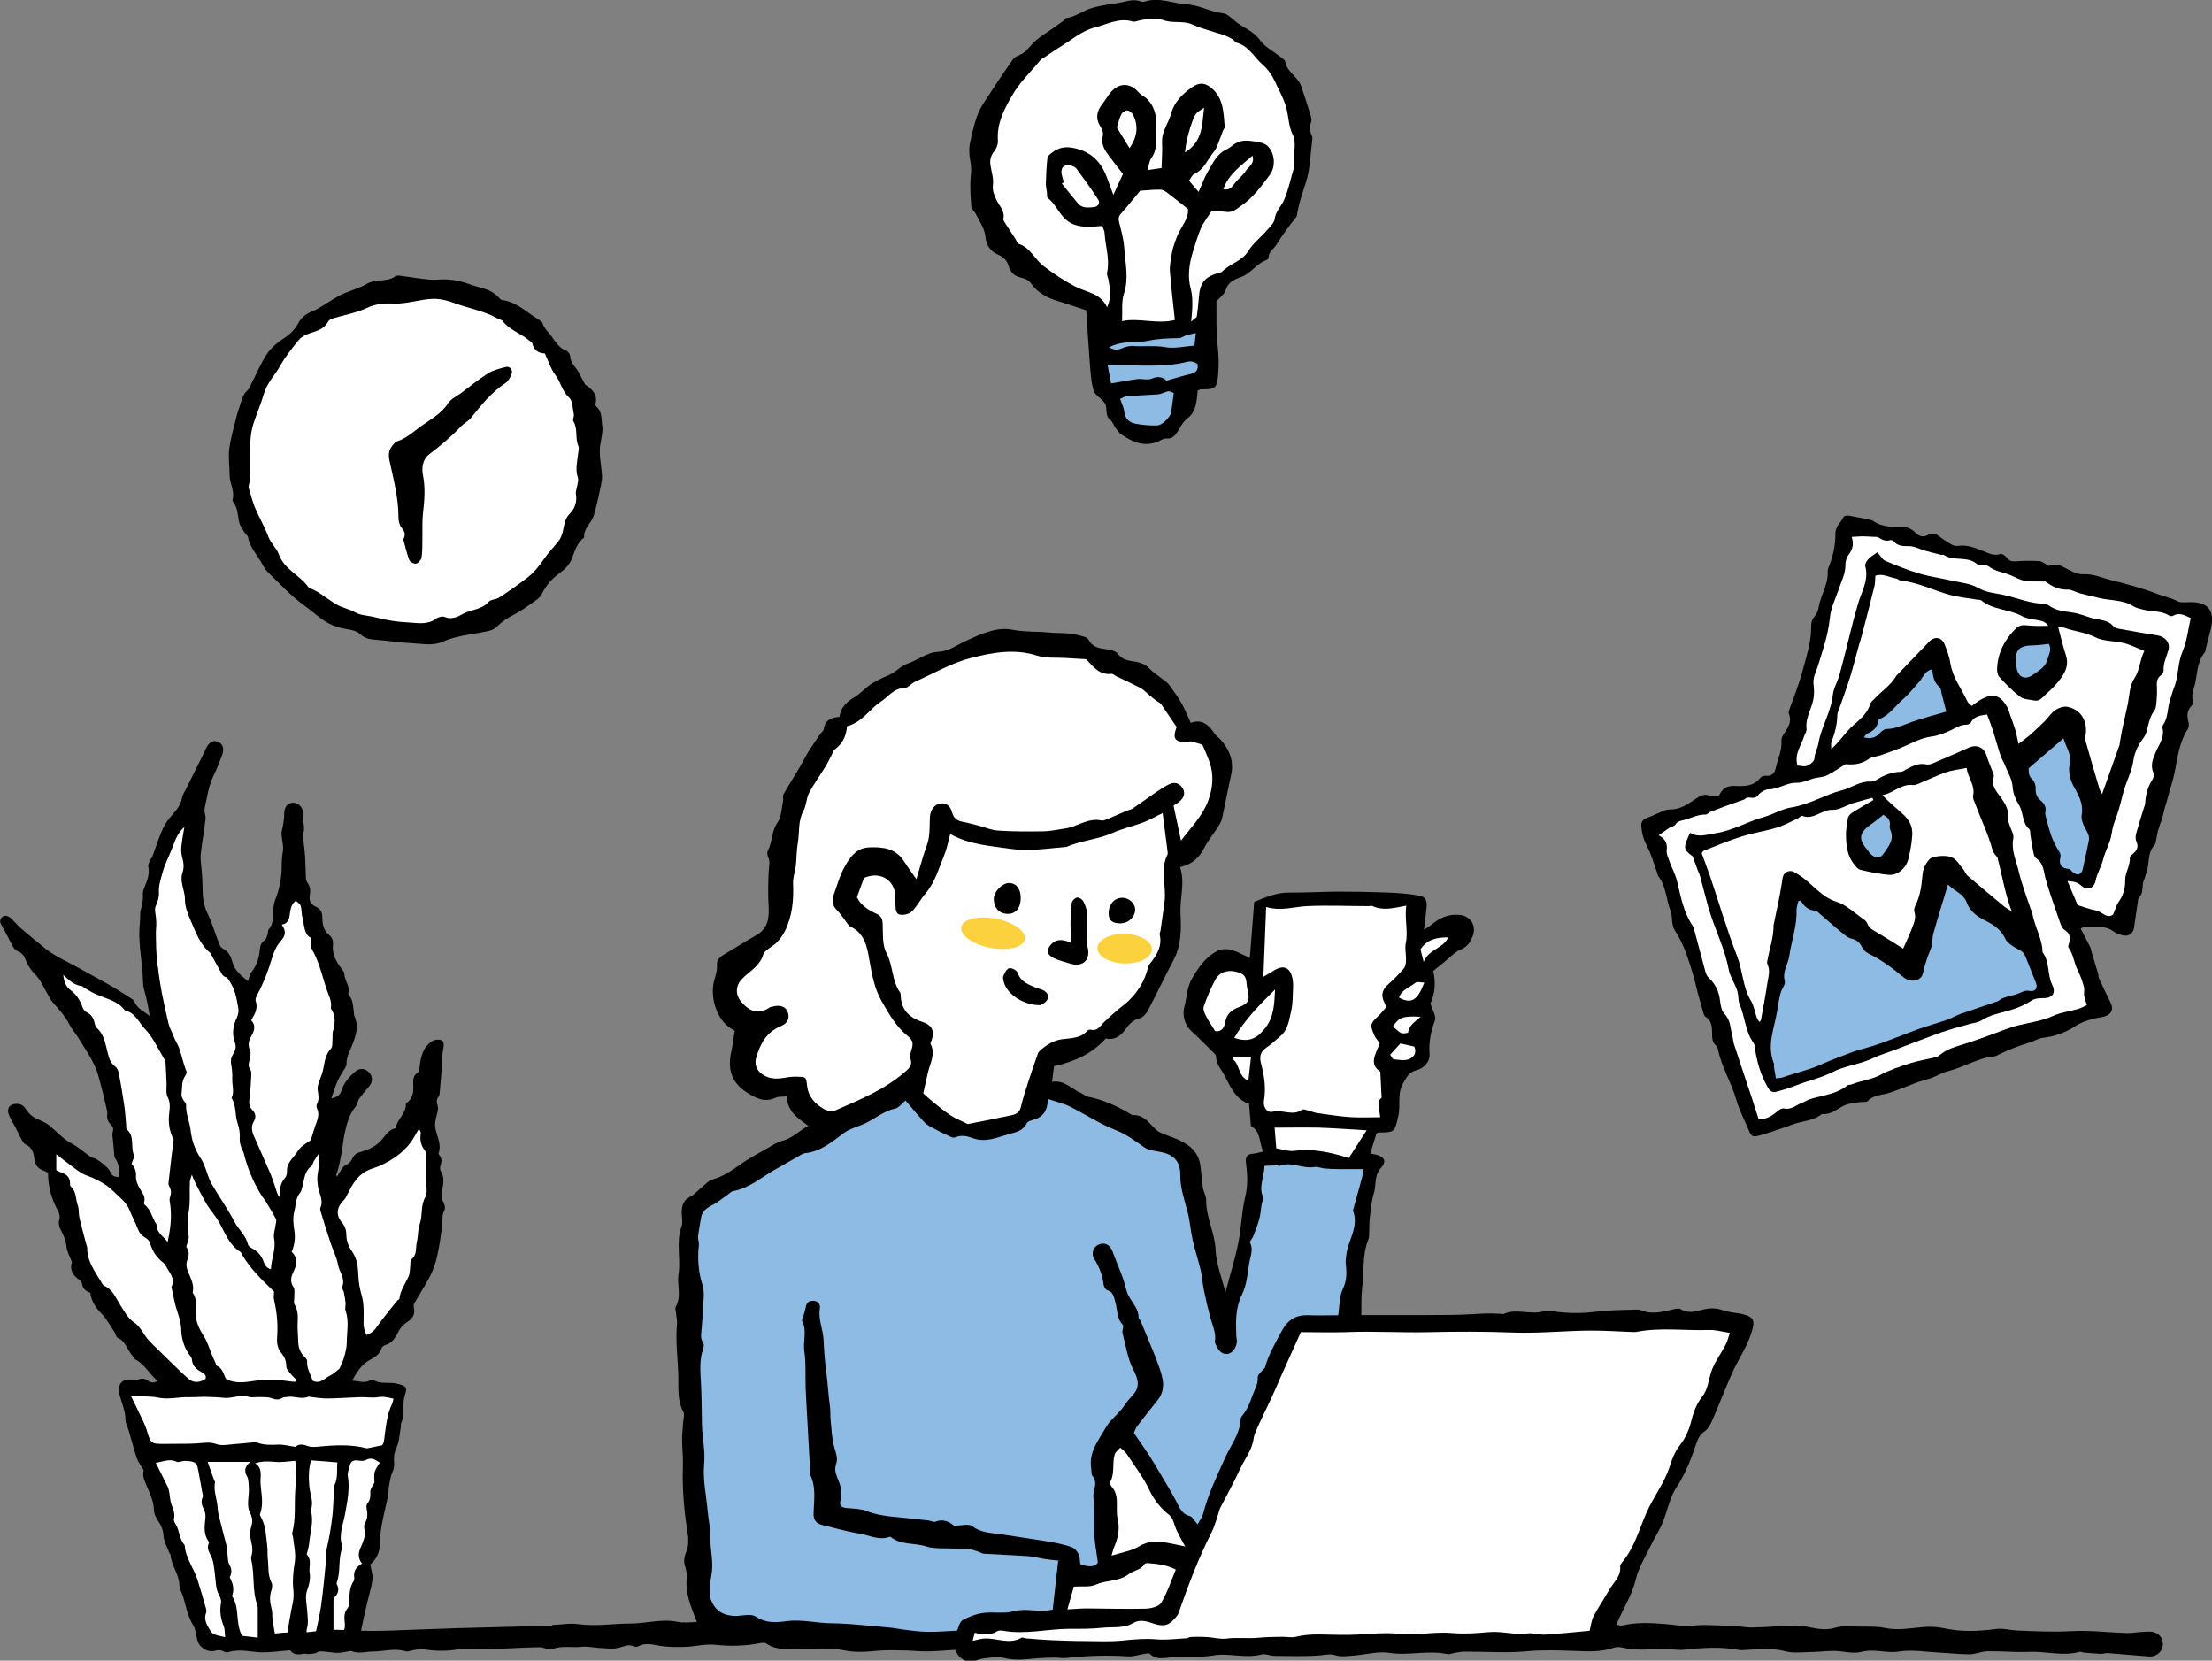 <?xml version="1.0" encoding="UTF-8"?>
<svg id="_レイヤー_2" data-name="レイヤー 2" xmlns="http://www.w3.org/2000/svg" width="183.14" height="137.47" viewBox="0 0 183.14 137.47">
  <rect x="0" y="0" width="183.14" height="137.47" fill="#808080" stroke="none"/>
  <defs>
    <style>
      .cls-1 {
        fill: #fcd13e;
      }

      .cls-2 {
        fill: #fff;
      }

      .cls-3 {
        fill: #8dbbe4;
      }
    </style>
  </defs>
  <g id="_レイヤー_1-2" data-name="レイヤー 1">
    <g>
      <g>
        <path d="M89.93,25.69c-.87-.28-1.57-.54-2.29-.75-.92-.27-1.73-.68-2.3-1.51-.16-.23-.51-.38-.81-.45-.56-.13-.87-.43-1.03-.98-.13-.43-.4-.72-.86-.92-.62-.27-.99-.74-1.06-1.53-.06-.64-.51-1.26-.81-1.87-.09-.2-.34-.36-.35-.55-.06-.83-.13-1.67-.05-2.49.04-.45.06-.84-.03-1.28-.11-.54-.13-1.14,0-1.67.25-1.06.45-2.16,1.06-3.1.81-1.24,1.61-2.48,2.47-3.68.2-.28.66-.35.94-.59.38-.32.67-.75,1.06-1.06.43-.36.92-.64,1.37-.96.28-.2.56-.4.83-.6.07-.06.12-.19.2-.2.74-.1,1.34-.57,2.02-.8.92-.31,1.94-.35,2.89-.58.42-.1.79-.16,1.2-.02.12.04.27.08.37.04,1.21-.41,2.34.15,3.5.22,1.07.07,1.97.62,3,.74.33.04.66.34.94.59.67.59,1.56.84,2.13,1.63.41.58,1.13.93,1.71,1.4.14.12.36.24.38.39.11.61.57.96.93,1.39.14.17.29.35.36.55.29.83.56,1.66.81,2.5.05.18.11.4.05.55-.16.42-.12.79.07,1.18.04.08.04.19.02.28-.15,1.18-.17,2.4-.52,3.51-.29.93-.62,1.83-.76,2.8,0,.03-.02.06-.04.09-.61.74-1.16,1.52-1.67,2.33-.2.32-.6.52-.62.98,0,.08-.07.21-.14.24-.85.27-1.31,1.12-2.14,1.42-.56.2-1.09.42-1.29,1.11-.1.32-.46.57-.76.91.02,1.19-.04,2.48.11,3.74.09.76.1,1.5.04,2.25-.09,1.2-.23,1.31-1.44,1.29-.06,0-.11.05-.26.11-.02.22-.04.49-.08.76-.09.6-.23,1.13-.78,1.55-.38.28-.6.77-.87,1.18-.21.31-.45.51-.86.47-.14-.01-.31.06-.44.13-1.22.65-2.29.23-3.31-.48-.19-.13-.33-.35-.48-.55-.14-.2-.21-.47-.39-.61-.51-.37-.23-.97-.46-1.38-.24-.41-.83-.67-.95-1.09-.23-.8-.26-1.67-.33-2.51-.11-1.42-.19-2.84-.28-4.13Z"/>
        <path class="cls-2" d="M92.96,14.43c-.27.58-.47,1.03-.78,1.7-.19-.52-.32-.82-.42-1.13-.45-1.35-1.17-2.33-2.69-2.71-.81-.2-1.4-.11-2,.37-.14.11-.34.27-.35.42-.08.7-.11,1.41-.13,2.11,0,.25.06.5.09.75.02.15-.02.39.07.45.83.64,1.07,1.82,2.21,2.21.76.26,1.48.17,2.3.1.06.19.18.38.19.58.06,1.09.45,2.16.21,3.28-.04.2.08.42.12.64.12.71.26,1.42-.12,2.24-.55-1.2-1.74-1.24-2.66-1.73-.9-.48-1.75-1.04-2.58-1.67-.75-.57-1.12-1.55-2.09-1.86-.11-.04-.16-.26-.25-.39-.27-.42-.56-.84-.82-1.26-.08-.13-.22-.3-.19-.42.15-.65-.34-1.06-.57-1.56-.18-.4-.35-.74-.29-1.24.07-.54-.13-1.11-.21-1.67-.06-.43.05-.79.33-1.14.18-.22.31-.58.29-.86-.1-1.42.5-2.56,1.18-3.74.64-1.11,1.54-1.95,2.33-2.91.11-.13.29-.21.44-.31.36-.24.72-.5,1.09-.73.99-.59,1.92-1.42,3-1.68.99-.25,2-.83,3.11-.49.16.05.37-.04.55-.08.68-.16,1.36-.25,2.04-.02.77.27,1.61,0,2.39.36.82.37,1.71.57,2.56.86.27.09.52.22.76.36.11.06.17.23.27.26,1.05.26,1.5,1.24,2.24,1.87.39.34.72.81.94,1.28.33.73.74,1.41.97,2.22.21.75.18,1.55.56,2.3.29.59.06,1.45.06,2.19,0,.22.04.45-.02.65-.25.85-.43,1.74-.78,2.53-.22.51-.68.9-.77,1.55-.05.36-.41.68-.68.99-.49.57-1.12,1.04-1.5,1.67-.53.87-1.55,1.05-2.19,1.73-.04.04-.11.04-.17.06-1.24.33-1.65.82-1.74,2.04-.04.53-.09,1.06-.17,1.58-.02.12-.22.21-.47.44.04-.38.06-.55.07-.73.04-.68.07-1.34-.12-2.04-.26-.99-.11-2.05.21-3.06.21-.65.39-1.32.67-1.94.2-.45.52-.84.85-1.36.34.01.78-.01,1.21.05.55.09.89-.26,1.27-.52.98-.66,1.65-1.61,2.35-2.54.52-.69.43-1.85-.22-2.43-.16-.14-.39-.22-.6-.26-.39-.08-.8-.15-1.2-.15-.26,0-.54.09-.78.21-.27.14-.49.39-.77.51-.84.39-1.17,1.19-1.59,1.91-.28.48-.46,1.01-.73,1.62-.31-.36-.54-.64-.8-.94.16-.2.25-.45.42-.53.84-.39,1.13-1.25,1.67-1.89.19-.23.28-.56.4-.85.12-.28.21-.57.32-.85.05-.12.16-.23.15-.34-.1-1.09-.08-2.22-.96-3.08-.59-.57-1.11-.64-1.78-.17-.78.56-1.44,1.2-1.71,2.19-.16.6-.53,1.14-.68,1.74-.11.44-.03.93-.05,1.4-.01.44-.03.87-.05,1.34-.43.06-.78.12-1.17.17.12-.38.15-.76.34-1.02.52-.72.34-1.51.33-2.28,0-.25,0-.5.02-.74.08-.75-.38-1.7-1.01-2.07-.16-.09-.3-.21-.42-.34-.73-.83-1.7-.79-2.39.12-.21.28-.38.58-.6.85-.48.61-.59,1.22-.14,1.91.13.19.23.49.18.71-.23.96.42,1.53.89,2.18.27.38.57.73.77.99Z"/>
        <path class="cls-2" d="M92.9,26.57c.04-.82-.06-1.59.15-2.24.43-1.29.11-2.54.03-3.81-.05-.71-.24-1.41-.42-2.1-.08-.31-.06-.51.17-.76.54-.6,1.04-1.24,1.57-1.87.51-.03,1.09-.1,1.67-.09.21,0,.45.16.63.3.52.39,1.03.81,1.65,1.3.09.61-.35,1.21-.69,1.84-.16.29-.28.61-.39.92-.1.3-.2.6-.25.91-.08.49-.19.99-.16,1.48.1,1.34.27,2.68.41,4.04-1.49.38-2.97-.21-4.39.1Z"/>
        <path class="cls-3" d="M97.18,32.53c-.07.54-.14,1.06-.21,1.58-.05.38-.72,1.09-1.17,1.11-.59.02-1.19-.04-1.77-.14-.53-.1-.89-.41-.95-1.01-.03-.34-.21-.66-.34-1.05.19-.08.37-.2.57-.22.83-.07,1.67-.09,2.5-.15.18-.01.37-.07.54-.14.42-.16.42-.17.83.02Z"/>
        <path class="cls-3" d="M96.57,31.5c-.29-.27-.67-.39-1.2-.16-.34.15-.8,0-1.2.04-.7.09-1.38.23-2.18.36-.1-.54-.19-1.02-.29-1.54,1.41.03,2.74.09,4.08.06.81-.02,1.64-.09,2.42-.29.41-.11.65-.04.95.16.07.44-.07.71-.54.82-.63.15-1.25.34-2.03.56Z"/>
        <path class="cls-2" d="M88.08,15.11c-.06-.21-.12-.42-.17-.63-.14-.57.18-.92.73-.78.18.04.39.13.49.27.62.85,1.25,1.7,1.81,2.58.16.25-.04.58-.39.6-.46.04-.95.11-1.31-.32-.45-.54-.89-1.09-1.33-1.64.05-.03.11-.07.16-.1Z"/>
        <path class="cls-3" d="M91.8,28.77c1.17-.64,2.29-.35,3.32-.57.82-.18,1.65-.19,2.49-.21.2,0,.4-.17.6-.23.22-.07.46-.11.8-.19-.05.43-.08.73-.12,1.04-.84.06-1.65.27-2.4.13-.91-.16-1.8-.03-2.7-.1-.33-.02-.69.1-1,.23-.32.13-.57.08-1-.11Z"/>
        <path class="cls-2" d="M93.52,12.27c-.35-.56-.67-1.1-1.05-1.72.1-.31.19-.72.36-1.08.08-.16.33-.33.5-.33.16,0,.39.19.48.36.46.92.36,1.81-.29,2.77Z"/>
        <path class="cls-2" d="M99.69,8.91c-.18,1.44-.08,2.78-1.58,3.71.1-1.01.34-1.83.63-2.63.22-.6.3-.66.96-1.08Z"/>
        <path class="cls-2" d="M101.28,15.67c.43-1.24,1.43-1.92,2.42-2.78.2.69-.33.89-.53,1.22-.2.33-.53.6-.8.89-.28.31-.44.81-1.09.66Z"/>
      </g>
      <g>
        <path d="M48.49,31.86c.56.4.99.78.82,1.54-.02.07,0,.19.04.23.55.45.42,1.11.52,1.7.03.19,0,.39-.02.58-.06.49-.2.98-.19,1.46,0,.66.14,1.31.18,1.97.02.27-.03.55-.08.82-.14.67-.29,1.34-.45,2-.06.24-.13.49-.23.71-.24.54-.78.95-.71,1.62-.61.45-.78,1.14-1.04,1.8-.18.46-.61.88-1.03,1.18-.65.47-1.12,1.03-1.46,1.74-.09.19-.28.35-.46.48-.61.42-1.21.88-1.87,1.21-.53.27-.98.59-1.4,1-.18.18-.47.3-.73.35-1.27.27-2.57.36-3.78.89-.8.35-1.65.14-2.48.11-1.05-.05-2.09-.22-3.14-.3-.43-.04-.81-.12-1.14-.44-.31-.29-.71-.36-1.14-.43-.56-.08-1.14-.27-1.63-.55-.63-.37-1.17-.9-1.78-1.33-1.15-.81-2.09-1.85-3.1-2.82-.25-.24-.41-.57-.59-.88-.4-.66-.93-1.25-1.07-2.05-.02-.12-.18-.2-.25-.32-.17-.28-.39-.56-.47-.87-.14-.59-.11-1.22-.52-1.73-.03-.04-.05-.11-.04-.16.21-.72-.25-1.37-.24-2.07,0-.72-.12-1.45-.03-2.15.13-.95.41-1.87.64-2.81.05-.21.13-.42.2-.63.17-.49.24-1.03.67-1.4.14-.12.21-.32.3-.5.43-.83.79-1.72,1.3-2.49.35-.53.89-.98,1.43-1.33.54-.34.92-.75,1.21-1.3.13-.25.36-.48.59-.64.29-.2.65-.3.97-.48.64-.37,1.25-.81,1.91-1.15.71-.35,1.51-.53,2.19-.93.74-.44,1.64-.1,2.34-.62.13-.09.38-.05.57-.02.77.1,1.53.23,2.3.3.44.04.89-.04,1.33-.02.41.02.82.07,1.21.17.45.11.89.3,1.34.42.65.17,1.29.35,1.77.86.09.1.2.24.32.26,1.19.14,1.99.99,2.94,1.56.16.1.37.23.42.38.15.44.49.73.75,1.08.34.47.62.96,1.22,1.18.15.05.31.3.31.46.02.56.46.87.69,1.3.18.36.38.71.57,1.07Z"/>
        <path class="cls-2" d="M45.11,29.26c.32.68.49,1.28.85,1.75.46.59.56,1.36,1.16,1.9.3.27.29.91.39,1.39.04.18-.12.44-.04.57.4.65.12,1.41.42,2.07.07.15,0,.37-.02.56-.07.68-.26,1.36-.02,2.06.06.19-.02.43-.06.65-.03.22-.14.44-.11.65.11.66-.07,1.24-.52,1.68-.51.5-.43,1.17-.65,1.75-.06.17-.14.34-.25.48-.41.52-.87.99-1.24,1.53-.39.57-.8,1.09-1.36,1.52-.76.59-1.55,1.14-2.36,1.66-.25.16-.66.13-.83.33-.57.67-1.44.63-2.12,1-.48.26-.94.51-1.54.26-.19-.08-.53.01-.71.15-.7.52-1.5.35-2.25.31-.94-.04-1.88-.19-2.79-.43-.55-.15-1.19-.14-1.64-.4-.52-.3-1.1-.38-1.59-.68-.48-.29-.94-.63-1.41-.94-.18-.12-.38-.21-.57-.31-.1-.05-.24-.06-.29-.13-.71-1.02-2.01-1.48-2.47-2.74-.19-.53-.66-.91-.87-1.46-.31-.83-.76-1.6-1.11-2.42-.22-.53-.35-1.09-.52-1.64,0-.03-.02-.06-.01-.08.38-1.73-.15-3.52.41-5.25.27-.83.62-1.63.86-2.45.27-.93.92-1.54,1.35-2.32.43-.77.99-1.47,1.55-2.15.21-.25.56-.43.89-.54.59-.19,1.18-.34,1.51-.94.06-.11.18-.22.3-.26.97-.3,2-.47,2.91-.89.75-.35,1.43-.41,2.25-.37,1.05.04,2.12-.34,3.18-.39.61-.03,1.27.14,1.86.36,1.19.44,2.48.64,3.59,1.29.12.07.3.08.37.18.56.73,1.45,1,2.13,1.56.12.1.31.2.34.32.13.61.57.78,1.02.81Z"/>
        <path d="M33.39,44.65c.23-.42.1-.66-.14-.96-.18-.21-.26-.57-.26-.86,0-1.48-.34-2.89-.66-4.32-.12-.54-.28-1.09.13-1.58.12-.15.24-.34.4-.39.78-.25,1.37-.8,2-1.26.79-.57,1.68-1.02,2.24-1.9.24-.37.73-.58,1.1-.86.73-.54,1.43-1.13,2.2-1.61.43-.27.97-.4,1.47-.53.34-.09.61.23.49.57-.1.28-.26.59-.5.75-1.17.77-2.02,1.84-2.88,2.91-.22.27-.57.43-.81.68-.81.87-1.71,1.61-2.65,2.33-.52.4-.63,1.09-.5,1.73.21,1.05.12,2.09,0,3.14-.08.7-.03,1.41-.05,2.12-.01.52.01,1.04-.07,1.55-.03.19-.27.46-.45.5-.17.04-.51-.15-.57-.31-.21-.56-.34-1.16-.49-1.7Z"/>
      </g>
      <g>
        <path d="M172.25,76.85c.28.54.55,1.03.79,1.52.08.17.11.37.16.55.1.34.21.68.31,1.02.07.23.14.46.21.69.03.11,0,.23.05.33.31.67.62,1.35.96,2.01.28.55.12.98-.47,1.17-.05.02-.11.03-.16.04-.83.15-1.61.32-2.37.82-.76.5-1.68.81-2.63.92-.29.03-.57.21-.86.31-.55.19-1.1.36-1.64.57-.38.15-.75.33-1.13.5-.1.05-.2.14-.3.14-1.38.11-2.54.9-3.84,1.22-.49.12-.9.37-1.35.55-.35.14-.74.22-1.1.34-.39.13-.76.3-1.15.44-.41.16-.83.31-1.25.46-.61.22-1.32.15-1.83.69-.13.14-.47.06-.71.1-.43.08-.88.1-1.26.28-.59.28-1.09.78-1.83.7-.72.59-1.66.57-2.48.88-.88.33-1.77.63-2.67.89-.6.18-.7.09-.94-.48-.34-.82-.76-1.6-1-2.45-.4-1.44-1.23-2.71-1.52-4.18-.02-.12-.1-.26-.19-.35-.25-.23-.29-.5-.3-.82-.01-.56.05-1.16-.55-1.54-.13-.08-.17-.34-.23-.52-.15-.5-.28-1-.42-1.5-.13-.5-.23-1-.38-1.49-.38-1.24-.75-2.48-1.47-3.58-.12-.18-.19-.4-.23-.61-.07-.35-.02-.73-.15-1.04-.38-.94-.35-2.02-1-2.86-.08-.1-.09-.26-.14-.38-.26-.71-.46-1.46-.81-2.12-.28-.53-.43-1.05-.48-1.64-.03-.38.11-.57.43-.7.51-.21,1.01-.44,1.52-.65.12-.05.27-.07.41-.07.85.02,1.52-.46,2.17-.9.38-.26.69-.41,1.15-.24.22.08.48.02.74.02.28-.62.67-.87,1.38-.83.72.04,1.52.03,2.05-.67.08-.11.3-.19.44-.17.53.05.74-.2.85-.68.17-.75.53-1.45.46-2.25-.01-.17.1-.37.2-.53.33-.51.69-.99.42-1.67-.06-.15.05-.37.11-.55.1-.31.23-.61.34-.91.23-.69.5-1.38.68-2.09.31-1.17.71-2.32.71-3.55,0-.37.03-.7.32-1,.17-.19.27-.49.31-.75.17-1,.81-1.88.74-2.95,0-.11.03-.22.07-.32.37-.89.58-1.82.57-2.79-.01-.59.46-.93.68-1.39.04-.09.3-.12.45-.1.6.1,1.19.23,1.79.35.08.02.16.05.23.1.78.54,1.66.47,2.54.5.27,0,.6.14.8.33.37.37.69.61,1.23.28.29-.18.59-.06.85.14.33.24.68.48,1.03.68.16.09.38.15.55.12.75-.12,1.39.17,2.06.42.46.17.9.44,1.45.25.13-.05.41.14.53.3.19.25.38.33.7.31.66-.05,1.32-.06,1.98-.02.25.02.48.23.8.4.32-.14.72-.16,1.17.07.54.28,1.14.65,1.7.62.85-.04,1.53.3,2.3.49,1.34.33,2.66.69,3.95,1.19.5.19,1.04.29,1.53.55.24.13.59.09.89.08,1.7-.07,2.25.71,1.85,2.32-.12.48-.25.96-.37,1.44-.04.13-.03.3-.11.4-.65.78-.6,1.77-.82,2.67-.11.44-.33.88-.14,1.36.04.1-.04.3-.12.38-.42.41-.4.87-.26,1.39.04.17.02.41-.07.56-.7,1.07-.83,2.29-1.07,3.51-.15.75-.42,1.49-.61,2.25-.08.35-.23.7-.3,1.08-.11.54-.33,1.05-.49,1.58-.05.18-.07.37-.11.56-.05.21-.05.48-.18.62-.47.49-.43,1.1-.52,1.69-.05.32-.16.62-.25.93-.06.21-.17.42-.19.63-.04.39,0,.78-.32,1.09-.07.07-.07.21-.09.31-.11.74-.2,1.47-.32,2.21-.08.49-.52.74-1.01.58-.24-.08-.5-.15-.69-.3-.73-.57-1.59-.29-2.39-.39-.07,0-.15.07-.34.16Z"/>
        <path class="cls-2" d="M152.83,63.26c.58.06,1.27.02,1.91-.44.25-.18.63-.19.94-.29.54-.19,1.09-.38,1.62-.59.87-.35,1.68-.85,2.64-.97.49-.06.97-.25,1.43-.45.48-.21.9-.54,1.46-.53.12,0,.3-.09.35-.19.28-.52.77-.57,1.34-.65.17.46.35.91.5,1.38.21.66.38,1.33.6,1.98.1.31.29.6.41.91.23.58.57,1.1.61,1.77.03.49.25,1.02.52,1.45.39.63.23,1.47.85,2,.1.08.07.31.09.47.08.47.14.93.24,1.39.04.19.08.45.21.53.68.43.64,1.14.83,1.79.35,1.22.79,2.41,1.2,3.61.07.2.18.44.35.55.43.27.51.62.38,1.07-.04.13-.11.32-.05.4.41.55.45,1.26.75,1.85.22.43.39.9.52,1.37.07.23-.01.5.02.74.04.24.13.48.23.79-.23.11-.46.25-.71.32-.69.2-1.42.28-2.07.57-.92.42-1.9.55-2.86.78-.8.19-1.56.53-2.35.81-.73.25-1.45.53-2.18.75-.69.21-1.38.4-1.96.87-.11.09-.23.18-.36.21-.72.18-1.46.29-2.17.52-.83.26-1.67.54-2.43.95-.77.41-1.63.47-2.41.8-.1.04-.24,0-.32.07-.9.72-2.02.82-3.07,1.13-.21.06-.39.2-.6.27-.53.18-.94.66-1.6.51-.2-.04-.5.2-.7.37-.43.34-.88.56-1.39.51-.19-.59-.37-1.16-.55-1.72-.5-1.5-1-2.99-1.49-4.49-.07-.21-.07-.44-.13-.65-.18-.62-.12-1.3-.65-1.84-.26-.26-.33-.75-.38-1.15-.09-.75-.4-1.36-.95-1.87-.13-.12-.21-.32-.26-.5-.32-1.17-.62-2.35-.94-3.52-.04-.13-.11-.26-.18-.37-.71-1.09-.92-2.35-1.22-3.58-.14-.57-.44-1.11-.64-1.67-.1-.28-.25-.59-.22-.87.06-.53-.05-.93-.66-1.26.37-.26.62-.45.88-.62.16-.1.41-.13.5-.27.21-.34.53-.31.84-.41.56-.18,1.08-.43,1.68-.42.12,0,.23-.16.35-.21.48-.19.96-.37,1.45-.55.46-.17.93-.32,1.39-.49.02,0,.04-.03.06-.05.29-.29.74.14,1.06-.28.2-.26.6-.51.91-.51.82,0,1.47-.57,2.31-.54.48.02.96-.25,1.44-.37.34-.09.72-.08,1.03-.23.51-.24.98-.58,1.57-.94Z"/>
        <path class="cls-2" d="M151.62,62.03c0-.3-.04-.47.01-.6.29-.73.48-1.47.49-2.25,0-.18.11-.37.17-.55.29-.83.6-1.66.86-2.5.27-.86.49-1.74.73-2.62.09-.32.2-.63.28-.95.35-1.34.7-2.68,1.03-4.02.07-.26.05-.55.08-.88.6-.22,1.15.14,1.72.23.13.02.24.16.37.17,1.43.14,2.7.81,4.06,1.18.74.2,1.52.27,2.28.4.11.02.25-.01.32.05.98.82,2.31.72,3.38,1.31.47.26,1.06.26,1.6.4.21.05.41.16.59.41-.58,0-1.16.03-1.72-.04-.39-.05-.69-.02-.98.27-.92.91-1.48,1.99-1.54,3.29-.01.23.03.54.17.7.54.58,1.09,1.16,1.72,1.64.3.23.78.24,1.19.32.45.09.67-.27.97-.53.48-.43.92-.86,1.29-1.4.41-.6.58-1.16.34-1.86-.24-.73-.41-1.48-.63-2.3.24.04.42.03.58.09.81.29,1.68.35,2.49.76.7.36,1.6.29,2.39.49.55.14,1.06.41,1.68.65-.39.76-.36,1.57-.85,2.31-.39.58-.38,1.43-.54,2.16-.16.7-.31,1.4-.46,2.1-.08.39-.14.79-.21,1.22-.46,1.29-.94,2.64-1.44,4.05-.07-.14-.17-.26-.21-.4-.4-1.34-.8-2.69-1.17-4.04-.05-.2.02-.44.04-.65.08-1.09-.49-1.93-1.55-2.13-.31-.06-.72.09-1,.28-.33.23-.56.61-.85.9-.4.4-.82.79-1.25,1.17-.29.25-.6.47-.93.72-.08-.36-.16-.77-.27-1.18-.12-.4-.27-.78-.41-1.17-.08-.23-.13-.48-.25-.69-.67-1.18-1.39-1.22-2.64-.33-.08.06-.16.13-.29.23-.13-.12-.29-.21-.35-.34-.49-1.06-1.24-1.99-1.43-3.19-.08-.54-.28-1.08-.49-1.59-.24-.59-.83-.66-1.27-.2-.87.92-1.76,1.83-2.64,2.74-.02.02-.05.03-.06.05-.45.82-1.25,1.3-1.86,1.97-.11.12-.27.24-.31.38-.23.8-.83,1.27-1.42,1.79-.49.44-.88.98-1.33,1.48-.12.14-.26.26-.5.5Z"/>
        <path class="cls-2" d="M155.43,45.72c-.26.19-.54.34-.74.56-.14.15-.3.42-.26.58.33,1.18-.34,2.16-.62,3.21-.12.45-.26.9-.38,1.36-.38,1.48-.73,2.96-1.13,4.43-.15.56-.49,1.09-.55,1.65-.14,1.42-.95,2.62-1.19,4-.07.41-.3.8-.33,1.26-.01.23-.34.52-.6.62-.24.1-.56,0-.81-.02-.27-.98.31-1.64.54-2.39.07-.21.23-.42.21-.62-.09-.75.24-1.38.46-2.05.15-.46.2-.99.14-1.47-.05-.38-.04-.68.1-1.04.27-.69.47-1.41.69-2.12.26-.84.46-1.68.55-2.57.08-.83.5-1.63.77-2.45.21-.62.52-1.21.51-1.89,0-.26.07-.58.22-.78.34-.44.52-.9.3-1.54.35-.02.61-.05.88-.05.29,0,.59.02.88.04.16,0,.35-.02.47.06.29.18.57.33.94.22.08-.03.25.02.3.08.34.42.78.41,1.28.41.45,0,.89.25,1.34.38.45.13.9.23,1.35.35.05.01.13-.04.16-.02.83.59,1.96.06,2.78.78.21.18.72,0,.95.18.53.41,1.17.48,1.76.71.4.16.79.41,1.21.48.53.09,1.09.05,1.75.07.46.36,1.06.7,1.85.67.31-.01.62.2.94.29.56.15,1.12.28,1.68.41.93.22,1.94.13,2.8.68.23.15.52.19.79.27.71.21,1.5.06,2.17.5.08.05.24.07.32.02.52-.31.96-.04,1.47.18-.21.92-.31,1.91-.68,2.78-.37.87-.33,1.79-.59,2.67-.06.21-.15.4-.22.61-.09.28-.18.57-.26.86-.18.62-.13,1.3-.5,1.87-.06.09-.12.22-.09.31.2.79-.3,1.38-.57,2.03-.23.55-.45,1.08-.18,1.68.06.15.02.4-.07.54-.39.6-.57,1.25-.61,1.96,0,.16-.08.32-.13.48-.21.69-.43,1.37-.62,2.06-.05.2-.07.47.02.65.21.45.04.74-.28,1.02-.1.09-.27.21-.26.31.05.67-.4,1.25-.39,1.88.02.68-.15,1.24-.53,1.78-.2.29-.29.65-.47,1.06-.53.39-.94-.27-1.45-.35-.51-.09-1.01-.29-1.48-.43-.28-.66-.55-1.28-.85-2,.49.05.81.08,1.14.38.47.45,1.06.25,1.19-.39.13-.64.49-1.19.63-1.78.19-.75.61-1.42.71-2.17.06-.48.21-.9.38-1.34.28-.75.43-1.54.66-2.31.24-.78.64-1.54.75-2.34.11-.79.46-1.38.9-1.99.16-.22.22-.51.28-.78.12-.48.23-.95.55-1.37.18-.24.17-.63.2-.96.03-.33.04-.67.02-1-.03-.4,0-.76.37-1.01.1-.07.19-.24.18-.36-.03-.6.24-1.13.4-1.68.18-.59-.26-1.13-.91-1.23-1.09-.17-2.17-.36-3.25-.56-.15-.03-.33-.11-.42-.22-.36-.42-.87-.47-1.36-.57-.05-.01-.11,0-.17-.01-.63-.19-1.25-.45-1.89-.54-.67-.1-1.32-.15-1.89-.57-.09-.06-.2-.14-.3-.14-1.23,0-2.36-.51-3.54-.76-.67-.14-1.38-.18-2.04-.57-.66-.38-1.52-.44-2.3-.62-.86-.2-1.74-.31-2.58-.57-.94-.28-1.87-.65-2.78-1.04-.25-.1-.4-.42-.67-.72Z"/>
        <path class="cls-3" d="M167.96,63.6c.95-.82,1.86-1.6,2.88-2.48.21.75.68,1.27.52,2.08-.12.59-.02,1.23.3,1.84.39.73.86,1.45.69,2.41-.08.43.2.97.44,1.4.15.27.21.48.15.76-.17.77-.32,1.55-.5,2.33-.1.46-.41.57-.79.29-.13-.1-.25-.29-.38-.3-.61-.06-.83-.35-.68-.96.04-.14-.01-.35-.1-.48-.6-.86-.84-1.85-1.1-2.84-.03-.13-.08-.28-.05-.4.09-.41-.06-.7-.36-.96-.32-.26-.47-.57-.44-1.02.02-.24-.1-.58-.27-.74-.32-.29-.31-.62-.31-.95Z"/>
        <path class="cls-3" d="M161.14,58.91c-1.1.33-2.23.6-3.29,1.02-.55.21-1.07.41-1.66.42-.19,0-.41.18-.55.34-.36.4-.78.49-1.33.35.11-.12.18-.26.29-.31.46-.2.82-.47.89-1.01.01-.07.07-.18.14-.2.79-.33,1.26-1.05,1.88-1.59.51-.45.94-.98,1.39-1.49.32-.35.44-.91,1.08-1.03.05.58.14,1.11.62,1.48.11.08.1.31.14.47.13.5.26,1,.4,1.55Z"/>
        <path class="cls-3" d="M169.64,53.3c.23.52,0,.83-.09,1.19-.17.74-.73,1.01-1.22,1.36-.69.5-1.29.19-1.38-.66,0-.03,0-.06,0-.08-.24-1.45.38-1.67,1.45-1.69.41,0,.81-.08,1.24-.12Z"/>
        <path d="M140.13,70.88c-.77-.57-.79-.67-.2-1.94.69.42,1.36.15,2.09.04,1.45-.22,2.68-.98,4.06-1.36.76-.21,1.46-.66,2.23-.78,1.49-.23,2.77-1.05,4.19-1.42.81-.21,1.52-.78,2.41-.72.18.01.38-.09.54-.19.6-.38,1.24-.6,1.95-.62.15,0,.29-.14.43-.21.52-.26,1.03-.54,1.66-.4.17.04.38-.02.56-.1.99-.42,1.98-.85,2.96-1.29.67-.3,1.27-.01,1.48.7.13.44.33.87.49,1.3.05.13.13.29.09.4-.25.76.25,1.25.62,1.77.36.52.66,1.02.55,1.69-.03.17.09.36.14.55.11.37.38.77.31,1.11-.19.98.24,1.84.45,2.73.25,1.07.65,2.1,1,3.14.03.08.1.14.11.22.15,1.13.82,2.12.86,3.27,0,.03,0,.06.01.08.6.79.37,1.82.79,2.68.35.72-.02,1.13-.84,1.1-.29-.01-.63.04-.86.19-.61.4-1.27.67-1.96.86-.74.2-1.5.35-2.18.78-.3.2-.72.22-1.08.33-.74.22-1.49.4-2.22.66-1.28.45-2.54.95-3.81,1.43-.62.24-1.27.42-1.87.71-1.09.53-2.34.62-3.39,1.17-.96.49-1.99.69-2.96,1.08-.54.22-1.08.38-1.63.53-.37.1-.57-.04-.74-.34-.59-1.02-.91-2.13-1.08-3.28-.02-.14-.02-.3-.1-.4-.7-.96-.71-2.18-1.17-3.23-.09-.22-.08-.48-.11-.73-.09-.78-.65-1.39-.79-2.15-.33-1.79-1.19-3.4-1.68-5.13-.24-.85-.45-1.71-.68-2.56-.04-.16-.12-.31-.18-.46-.13-.35-.25-.69-.44-1.2Z"/>
        <path class="cls-2" d="M145.65,84.58c-.07-.12-.16-.21-.2-.33-.16-.47-.23-.99-.48-1.4-.69-1.14-.68-2.49-1.15-3.7-.84-2.16-1.49-4.39-2.23-6.59-.21-.62-.45-1.22-.7-1.92.02-.02.08-.18.18-.22,1.04-.41,2.08-.85,3.15-1.18.95-.3,1.95-.44,2.9-.73.6-.18,1.16-.5,1.74-.77.12-.06.27-.23.35-.2.94.37,1.61-.53,2.51-.5.54.02,1.09-.35,1.64-.53.55-.17,1.11-.32,1.66-.47.03.06.05.12.08.19-.56.33-1.13.65-1.68,1-.18.11-.39.3-.42.48-.1.54-.19,1.09-.16,1.64.03.74.13,1.49.6,2.11.16.21.36.49.58.54.77.19,1.55.34,2.34.42.76.07,1.46-.57,1.64-1.31.16-.65.28-1.28.32-1.96.06-.88-.36-1.41-.94-1.91-.52-.44-1.03-.89-1.54-1.42.92-.15,1.57-.97,2.56-.83.17.02.37-.09.55-.16.73-.3,1.44-.65,2.19-.91.51-.17,1.06-.22,1.69-.35.08.81.73,1.43.53,2.3-.04.19.08.43.16.63.48,1.29,1.09,2.53,1.45,3.87.08.27.33.5.41.61.39,1.53.62,2.96,1.17,4.45-.28-.18-.47-.27-.63-.4-1.01-.84-2.02-1.68-3.02-2.54-.16-.14-.22-.38-.36-.54-.3-.35-.57-.84-.97-.99-.46-.17-1.05-.11-1.54,0-.26.06-.5.42-.65.7-.14.26-.2.58-.22.88-.07.85-.2,1.68-.59,2.45-.07.14-.12.35-.07.49.15.47-.01.88-.17,1.29-.22.59-.5,1.16-.76,1.76-.83-.52-1.59-1.01-2.37-1.46-.28-.16-.49-.31-.6-.63-.05-.14-.2-.27-.33-.36-.72-.49-1.39-1.17-2.19-1.42-1.33-.41-2.05-1.55-3.14-2.23-.32-.2-.59-.44-.98-.26-.38.18-.37.53-.43.91-.17,1.14-.44,2.27-.67,3.41,0,.03-.02.05-.02.08.02.97-.31,1.89-.49,2.83-.03.13-.07.3-.02.41.26.52.08,1.05,0,1.56-.15,1.04-.35,2.06-.54,3.09,0,.04-.07.07-.16.15Z"/>
        <path class="cls-3" d="M149.09,74.56c.29.49.67.83,1.25.82.02,0,.05.03.07.04.71.61,1.4,1.23,2.12,1.82.23.19.48.4.76.46.42.1.7.33.87.7.17.36.46.5.8.67.59.29,1.13.68,1.67,1.06.39.27.72.61,1.11.87.53.35,1.34.18,1.46-.41.15-.73.4-1.4.67-2.09.15-.38.09-.82.2-1.22.37-1.32.78-2.63,1.21-4.06.56.58,1.28.74,1.57,1.53.21.56.68,1.02,1.3,1.34.71.37,1.46.73,1.85,1.58.18.4.7.71,1.13.93.28.14.44.28.55.55.29.74.6,1.48.89,2.23.16.42-.06.74-.53.65-.34-.06-.57.05-.85.18-.32.15-.68.2-1.02.3-.16.05-.31.1-.46.17-.12.06-.22.18-.35.22-1.02.35-2.04.68-3.06,1.04-.36.13-.69.33-1.04.46-.8.28-1.63.51-2.43.79-1.32.48-2.61,1.04-3.95,1.45-.62.19-1.26.33-1.86.58-.69.28-1.39.51-2.06.82-1.08.51-2.24.75-3.36,1.15-.15.05-.32.04-.57.08-.06-.35-.11-.66-.16-.98-.01-.08.04-.18,0-.25-.61-1.48.02-2.88.26-4.3.08-.51.16-1.03.29-1.53.09-.35.43-.72.35-1-.22-.78.27-1.38.37-2.06.18-1.27.65-2.49.6-3.79-.01-.26.1-.52.16-.78.07,0,.13-.02.2-.03Z"/>
        <path class="cls-3" d="M155.93,67.45c.37.23.59.45.54.85-.02.13-.01.29.04.41.36.8-.17,1.37-.55,1.94-.31.47-.71.42-1.12.01-.1-.1-.16-.23-.25-.33-.82-.93-.58-1.46.32-2.09.35-.24.68-.53,1.01-.78Z"/>
      </g>
      <g>
        <g>
          <path d="M20.55,81.24c-.58-.49-1.13-.88-1.32-1.64-.11-.42-.32-.86-.79-1.08-.15-.07-.26-.29-.32-.46-.32-.8-.55-1.65-.93-2.42-.41-.82-.42-1.66-.43-2.52,0-.41-.05-.81-.08-1.22-.03-.4-.1-.81-.06-1.21.11-.97.29-1.94.4-2.91.03-.28-.14-.58-.08-.85.2-.92.33-1.88.73-2.7.29-.58.52-1.17.74-1.77.18-.51.02-.92-.41-1.07-.39-.14-.72.09-.94.56-.53,1.12-1.1,2.23-1.65,3.34-.13.26-.3.51-.35.79-.12.73-.66,1.17-1.07,1.7-.26.33-.47.71-.63,1.1-.28.66-.49,1.35-.74,2.02-.04.11-.15.2-.19.3-.07.17-.19.37-.15.54.13.63-.1,1.18-.33,1.74-.06.15-.13.33-.12.49.03.44-.03.85-.16,1.28-.11.36-.04.77-.09,1.15-.15,1.37.1,2.71.22,4.06.04.51,0,1.03.15,1.54.2.68.33,1.39.45,2.12-.43-.38-1.01-.59-1.25-1.16-.04-.09-.1-.18-.17-.23-.62-.4-1.24-.8-1.88-1.17-.93-.53-1.88-1.04-2.82-1.56-.55-.3-1.11-.57-1.65-.88-.31-.18-.61-.38-.88-.6-.67-.54-1.34-1.09-1.99-1.65-.27-.23-.5-.52-.76-.77-.31-.31-.61-.37-.82-.18-.27.25-.17.49,0,.77.32.53.57,1.1.87,1.64.09.16.23.35.39.4.39.14.57.41.7.77.17.45.43.82.79,1.18.44.45.69,1.09,1.03,1.64.13.22.24.47.41.66.51.57,1.03,1.14,1.38,1.84.19.38.5.7.72,1.07.46.75.96,1.48,1.34,2.27.27.55.41,1.18.57,1.78.17.61.3,1.24.45,1.86.03.14.07.28.05.42-.06.34.05.62.28.86.18.18.27.37.17.65-.06.19,0,.42.02.64.02.28.05.57.08.85.03.24,0,.51.12.69.32.48.34.98.26,1.52-.31,0-.54-.07-.67-.41-.12-.33-.99-1.02-1.32-1.14-.11-.04-.24-.06-.34-.13-.51-.35-.97-.78-1.52-1.07-.74-.39-1.27-1.01-1.9-1.53-.27-.22-.62-.36-.95-.5-.42-.18-.73-.46-.97-.84-.16-.26-.39-.41-.71-.43-.61-.03-.92.36-.69.92.15.36.36.68.54,1.03.18.34.33.69.52,1.03.08.14.18.32.32.38.5.21.67.68.71,1.11.06.6.32.93.87,1.09.11.03.2.13.28.2,0,1.11.29,2.11.8,3.06.14.27.21.49.12.81-.07.24,0,.58.13.81.25.45.43.89.48,1.42.04.38.26.74.45,1.25-.2.52,0,1.06.61,1.46.09.06.2.17.21.26.05.44.31.69.69.8.1.71.43,1.22.91,1.71.45.45.76,1.05,1.12,1.59.09.14.12.38.23.43.69.29.81,1.04,1.26,1.52.08.09.12.24.22.28.78.4,1.15,1.21,1.84,1.78-.29.16-.53.18-.79-.02-.25-.19-.52-.21-.82-.1-.16.06-.36.04-.54.01-.8-.1-1.2.41-1.01,1.19.17.71.5,1.38.5,2.14,0,.3.19.59.27.89.22.76.42,1.53.67,2.28.11.33.34.61.57,1-.12.34,0,.74.2,1.19.29.68.63,1.35.65,2.13,0,.29.17.6.33.85.26.39.43.75.46,1.25.03.5.32.98.5,1.46.02.04.08.08.08.11.06.89.71,1.6.73,2.52,0,.32.22.63.31.95.24.8.38,1.64.84,2.38.23.37.22.88.37,1.31.2.59.83.95,1.43.8.25-.06.46-.09.69.04.12.07.3.11.42.07.95-.3,1.89.01,2.83.02.73,0,1.46-.11,2.29-.17.3.45.88.36,1.37.22.75-.22,1.5-.12,2.22-.03.56.07,1.05-.09,1.56-.16.18-.02.4-.35.46-.57.2-.76.34-1.55.51-2.32.1-.44.21-.88.31-1.32.13-.57.32-1.13.38-1.71.04-.38-.11-.78-.18-1.22.59-.49.84-1.19.82-2.05-.01-.5.09-1.01.18-1.5.13-.68.31-1.36.45-2.04.06-.3.05-.62.1-.93.07-.37.12-.76.27-1.1.13-.28.17-.52.15-.82-.04-.41,0-.81.2-1.24.23-.47.24-1.05.34-1.58.03-.16-.01-.35.06-.49.27-.57.14-1.17.19-1.76.02-.23.09-.46.15-.68.11-.39.07-.53-.31-.67-.27-.09-.56-.15-.84-.17-.48-.02-.97.04-1.42-.19-.1-.05-.26-.08-.35-.03-.47.28-.93.07-1.5.03.37-.63.7-1.23,1.3-1.61.44-.28.96-.46,1.13-1.05.03-.12.19-.24.31-.28.58-.16.86-.63,1.09-1.1.17-.35.39-.59.71-.79.43-.28.72-.65.58-1.21-.03-.11-.03-.25.02-.34.44-.77.92-1.51,1.33-2.3.25-.49.44-1.02.56-1.56.19-.84.31-1.7.43-2.55.06-.44-.06-.89.19-1.33.08-.15.02-.44-.08-.62-.19-.35-.17-.67-.1-1.04.08-.51.2-1.05-.12-1.55-.08-.12-.08-.34-.03-.48.11-.3.12-.56-.07-.82-.04-.06-.11-.14-.09-.19.33-.9-.36-1.67-.28-2.53.03-.37.18-.73.23-1.1.05-.34-.26-.68.04-1.04.11-.12.1-.36.12-.54.05-.55.1-1.09.14-1.64.02-.35.01-.71.04-1.06.02-.29.07-.57.12-.85.04-.26.03-.54-.23-.62-.2-.06-.48-.03-.66.07-.79.46-.98,1.27-1.08,2.09-.03.22.01.42-.21.57-.29.2-.34.49-.33.83.03.61.05,1.22-.53,1.64-.04.03-.08.08-.08.12.02.78-.72,1.23-.85,1.99-.44.08-.71.38-.98.75-.44.61-1.09.98-1.83,1.18-.18.05-.38.11-.52.23-.29.25-.3.7-.78.88-.31.11-.48.6-.73.95-.03-.05-.09-.12-.07-.15.25-.64.34-1.32.47-1.99.09-.45.11-.9.21-1.35.18-.81.36-1.63.93-2.3.15-.17.15-.46.29-.65.25-.35.53-.68.81-1,.32-.37.33-.85,0-1.18-.33-.35-.79-.38-1.17-.04-.47.42-.9.89-1.09,1.51-.12.39-.36.6-.86.68.19-.53.33-1,.53-1.45.16-.37.41-.71.61-1.06.06-.1.13-.22.12-.33-.02-.61.3-1.11.5-1.64.29-.76.52-1.51.16-2.31-.06-.13-.04-.28-.06-.42-.08-.45-.05-.93-.38-1.3-.04-.05-.09-.14-.07-.19.16-.59-.32-1.05-.33-1.61,0-.13-.11-.27-.2-.38-.48-.62-.84-1.26-.74-2.1.03-.23-.1-.57-.28-.7-.5-.39-.6-.91-.6-1.46,0-.44-.14-.74-.55-.92-.41-.18-.57-.49-.49-.93.07-.37.04-.72-.19-1.04-.07-.09-.12-.22-.13-.33-.03-.61-.03-1.23-.07-1.84-.03-.52-.11-1.04-.17-1.57,0-.07-.07-.16-.04-.21.3-.56-.04-1.14.03-1.71.07-.55-.36-.99-.83-.97-.47.02-.74.41-.72.98,0,.28-.05.57-.09.85-.04.26-.14.52-.13.77.02.48.19.97.11,1.42-.08.45-.1.89-.1,1.34-.01.91-.19,1.81-.53,2.67-.11.28-.15.6-.17.91-.04.55.03,1.1-.38,1.56-.08.09-.04.28-.09.41-.06.17-.11.39-.23.47-.31.2-.38.47-.41.8-.06.68-.26,1.3-.7,1.85-.14.17-.17.44-.28.75Z"/>
          <path class="cls-2" d="M15.3,68.43c-.66.55-.83,1.26-1.1,1.92-.24.6-.55,1.19-.72,1.81-.15.56-.36,1.12-.32,1.74.02.34-.09.72-.24,1.04-.13.27-.08.49-.04.76.06.39.08.81.04,1.2-.04.41.02,2.65.13,3.05.06.2.05.42.09.64.08.52.15,1.04.25,1.56.17.86.36,1.72.56,2.57.06.27.2.53.31.79.08.2.16.4.25.59.12.26.28.5.36.77.2.6.32,1.23.57,1.82.04.09-.02.25-.09.34-.34.47-.25,1.02-.32,1.54-.02.15.06.32.13.46.07.15.26.29.25.43-.04.73.29,1.39.37,2.09.09.84.36,1.63.84,2.34.13.19.23.42.32.64.2.49.32,1.01.58,1.47.6,1.05,1.32,2.04,1.88,3.12.34.66.96,1.14,1.13,1.9.03.12.17.23.29.29.47.25.8.58.99,1.09.09.24.19.55.62.67.03-.88.44-1.66.26-2.55-.07-.35.08-.75.13-1.13.02-.16.09-.36.02-.48-.26-.51-.56-.99-.85-1.48-.1-.16-.24-.3-.34-.47-.68-1.09-1.17-2.26-1.47-3.51-.03-.13-.14-.25-.18-.38-.07-.25-.17-.5-.15-.75.03-.48-.03-.91-.19-1.38-.22-.65-.08-1.41-.49-2.04.26-.53.03-1.09.06-1.64.02-.4-.03-.81-.1-1.21-.05-.31.02-.56.19-.82.18-.29.26-.57.12-.95-.25-.68-.15-1.39.17-2.04.14-.3.17-.57.1-.9-.13-.71-.25-1.42-.66-2.04-.12-.18-.17-.38-.43-.44-.12-.03-.23-.18-.29-.3-.28-.49-.55-1-.82-1.5-.03-.06-.06-.14-.11-.18-.85-.7-1.2-1.72-1.61-2.67-.24-.55-.48-1.13-.48-1.79,0-.47-.2-.94-.26-1.41-.03-.26-.03-.54.06-.78.15-.44.09-.84-.03-1.27-.07-.27-.1-.57-.07-.84.05-.54.16-1.07.26-1.7Z"/>
          <path class="cls-2" d="M20.81,84.48c.41.43.23.89-.02,1.32-.22.38-.27.73-.09,1.16.1.24.02.57-.05.84-.06.25-.12.45.04.68.08.11.12.27.12.41-.03.67-.07,1.35-.15,2.02-.05.38-.06.7.25,1,.27.26.3.61.1.93-.24.4-.16.8,0,1.18.45,1.04.93,2.08,1.37,3.12.23.54.39,1.11.58,1.67.04.11.1.21.21.31-.02-.58,0-1.14.42-1.6.12-.13.18-.36.17-.55-.04-.58.33-.93.64-1.33.18-.22.31-.48.52-.67.24-.22.52-.38.81-.58.12-.37.23-.78.37-1.18.17-.48.39-.94.14-1.47-.05-.1-.04-.26,0-.35.21-.39.12-.75.06-1.17-.05-.39.2-.82.32-1.23,0-.02.03-.04.03-.06.23-.71.17-1.51.75-2.12.16-.17.1-.55.13-.84.02-.19-.02-.4.03-.58.19-.66.26-1.31-.17-1.91.12-.62-.21-1.13-.39-1.69-.34-1.08-.59-2.18-1.16-3.18-.14-.24-.08-.6-.11-.97-.61-.34-.51-1.07-.69-1.67-.09-.32-.05-.67-.15-.99-.05-.16-.26-.28-.4-.42-.36.3-.43.64-.48,1.01-.06.4-.07.86-.68.98.39.54.31.93-.11,1.38-.35.39-.58.95-.73,1.47-.3,1.02-.68,1.99-1.18,2.92-.09.16-.19.39-.14.54.2.6-.05,1.08-.38,1.6Z"/>
          <path class="cls-2" d="M10.85,115.58c.28.58.51,1.02.71,1.46.2.44.44.86.58,1.32.34,1.14.35,1.17,1.43,1.17.48,0,.95,0,1.43-.01.43,0,.87,0,1.3-.03.55-.04,1.06-.15,1.63.06.42.15.94.04,1.42,0,.52-.03,1.04-.1,1.56-.14.14-.01.3-.02.43.03.55.2,1.11.17,1.69.15.44-.02.89.11,1.44.19.24-.26.59-.23,1.02-.07.31.12.7.06,1.06.03,1.29-.12,2.58-.17,3.83.16.38-.08.75-.15,1.24-.25.2-.18.19-.54.24-.9.11-.85.21-1.71.59-2.51.06-.12.08-.27.13-.45-.45-.11-.84-.21-1.29-.13-.48.08-1-.02-1.49,0-.91.03-1.82.1-2.74.11-.45,0-.91-.08-1.36-.13-.05,0-.11-.04-.14-.03-.59.28-1.18-.07-1.77.03-.14.03-.3.01-.41.08-.3.18-.57.15-.89.03-.28-.11-.61-.09-.92-.1-.33-.02-.69.07-.99-.02-.73-.22-1.42.18-2.13.08-.38-.05-.77-.05-1.15-.07-.55-.03-1.1.03-1.64.02-.85-.03-1.69.22-2.55.04-.66-.14-1.36-.09-2.24-.13Z"/>
          <path class="cls-2" d="M24.56,114.25c-.16-.17-.34-.32-.48-.5-.16-.2-.39-.44-.38-.66,0-.45-.15-.77-.42-1.1-.28-.34-.37-.74-.34-1.22.08-1.06,0-2.11-.25-3.15-.06-.23,0-.48,0-.7-.98-.95-1.96-1.87-2.64-3.05-.05-.08-.08-.19-.15-.24-.96-.59-1.28-1.62-1.8-2.52-.28-.49-.68-.91-.97-1.39-.33-.55-.61-1.13-.91-1.7-.11-.21-.19-.43-.34-.77-.08.28-.15.43-.16.58-.04.86.05,1.74-.11,2.57-.13.67-.08,1.27.01,1.92.04.26-.11.55-.2.9.24.29.27.67.09,1.09-.13.31-.08.62.06.97.22.54.54,1.1.38,1.73.44.62.21,1.31.27,1.98.05.52.3,1.07.59,1.52.46.7.62,1.51,1,2.23.05.1.06.28.14.32.52.22.56.76.77,1.1.92.47,1.84.21,2.71.1.96-.13,1.86,0,2.78.12.09.01.18,0,.27,0,.03-.05.05-.1.08-.15Z"/>
          <path class="cls-2" d="M4.66,95.56v1.31c.12.06.28.15.46.21.4.14.66.39.68.84,0,.1-.01.23.04.28.5.42.41,1.06.6,1.59.12.33.06.71.14,1.05.17.72.37,1.44.56,2.16.02.09.08.19.08.28-.02,1.14.66,1.99,1.19,2.9.06.1.13.23.23.27.69.29.92.96,1.28,1.52.36.56.64,1.15,1.24,1.55.43.29.68.85,1.02,1.28.15.18.32.35.48.51.36.35.71.7,1.07,1.05.62.6,1.22,1.21,1.86,1.77.42.38.93.35,1.43.01.08-.29-.11-.42-.33-.55-.42-.23-.76-.51-.8-1.04,0-.13-.11-.26-.2-.38-.44-.6-.66-1.35-.68-2.02-.02-.62-.17-1.12-.36-1.67-.2-.58-.29-1.21-.43-1.82-.01-.05-.04-.11-.02-.14.34-.69-.17-1.15-.44-1.67-.06-.12-.14-.25-.25-.33-.56-.42-.9-.98-1.1-1.64-.05-.16-.21-.33-.36-.41-.32-.17-.51-.4-.64-.74-.19-.51-.46-.99-.66-1.5-.28-.74-.9-1.15-1.43-1.67-.49-.49-1.06-.78-1.66-1.06-.26-.12-.55-.19-.8-.33-.31-.17-.6-.39-.88-.6-.43-.32-.86-.66-1.34-1.03Z"/>
          <path class="cls-2" d="M34.69,93.43c-.19.33-.3.53-.42.73-.66,1.12-1.68,1.83-2.83,2.35-.36.16-.75.24-1.12.44-.8.44-1.17,1.16-1.55,1.91-.09.19-.19.39-.34.53-.55.54-.64,1.2-.13,1.8.29.34.37.66.38,1.1,0,.43.19.92.45,1.28.45.63.52,1.37.54,2.05.02.56.13,1.1.27,1.6.23.79.16,1.58.16,2.36,0,.38.13.63.23.94.46-.14.71-.44.95-.79.49-.7,1.06-1.36,1.59-2.04.06-.07.2-.12.2-.19.07-.69.5-1.24.76-1.85.12-.27.1-.61.14-.91.02-.17-.01-.41.08-.48.51-.38.34-.96.46-1.44.12-.49.07-1.03.24-1.49.26-.72.05-1.51.46-2.22.21-.37.07-.93.07-1.41,0-.69,0-1.39-.02-2.08,0-.12,0-.26-.06-.34-.37-.45-.45-.95-.36-1.5,0-.06-.05-.12-.15-.36Z"/>
          <path class="cls-2" d="M13.87,102.85c.24-1.07.37-2.1.22-3.16-.03-.19-.08-.4-.02-.57.12-.32.12-.6-.05-.9-.05-.08-.08-.19-.07-.28.08-.73.16-1.46.25-2.19.05-.45.11-.89.18-1.42-.34-.62-.47-1.37-.37-2.18.05-.43.11-.88-.13-1.33-.16-.31-.08-.74-.09-1.12-.03-.57-.04-1.14-.08-1.71-.01-.16-.11-.32-.19-.46-.48-.79-.87-1.68-1.5-2.33-.51-.53-.81-1.35-1.64-1.55-.02,0-.05-.02-.06-.04-.67-.85-1.75-.97-2.63-1.43-.25-.13-.5-.28-.74-.43-.06-.04-.11-.12-.18-.12-.6-.07-1.04-.45-1.53-.93.06.59.22.98.62,1.28.45.34.76.8.95,1.34.06.17.17.38.32.45.42.19.62.51.71.94.03.14.08.3.18.39.64.57.71,1.38.92,2.14.1.38.22.78.59,1.04.17.12.28.39.32.61.16.85.3,1.7.43,2.56.08.52.11,1.05.16,1.58.02.16-.02.4.07.48.67.58.28,1.43.58,2.11.07.17-.12.45-.2.72.24.27.4.57.37,1.01-.03.35.14.76.33,1.07.22.36.48.66.34,1.12-.02.06.01.16.06.2.46.37.58.93.84,1.41.06.11.16.22.16.32,0,.66.63.9.91,1.4Z"/>
          <path class="cls-2" d="M24.16,103.65c.55.51.4,1.07.14,1.62-.21.44-.31.83,0,1.28.13.18.06.51.07.77,0,.24-.08.53.03.7.3.5.26,1.01.24,1.54-.02.48.04.96.05,1.45,0,.5.14.95.52,1.31.1.09.23.25.22.36-.05.59.28,1.07.46,1.62.61.32,1-.22,1.46-.44.27-.13.5-.36.75-.55.13-.31.3-.62.39-.96.11-.39.22-.8.22-1.2,0-.88.21-1.77-.1-2.65-.07-.19.02-.43,0-.65-.03-.3-.09-.6-.15-.9-.03-.14-.17-.3-.13-.41.29-.7-.24-1.24-.35-1.86-.11-.62-.42-1.2-.62-1.81-.29-.86-.55-1.73-.82-2.6-.03-.09-.05-.21-.02-.28.3-.65-.13-1.21-.2-1.81-.04-.3-.07-.62-.03-.92.07-.54.22-1.06.07-1.72-.17.26-.29.43-.39.61-.07.13-.09.31-.19.39-.62.44-.57,1.16-.77,1.78-.04.14-.06.3-.15.4-.4.46-.36,1.06-.5,1.59-.13.49-.07,1.05.01,1.56.09.6.03,1.15-.22,1.77Z"/>
          <path class="cls-2" d="M22.77,135.38c.32.07.63.13.95.2.17-.99.32-1.95.52-2.9.09-.4.08-.76.04-1.16-.07-.71,0-1.45.12-2.16.12-.71-.06-1.38-.13-2.06-.01-.14-.11-.3-.07-.42.3-1.13.17-2.29.24-3.43.05-.76.1-1.52.06-2.28,0-.05-.02-.09-.07-.24-.53.04-1.09.14-1.64.09-.55-.04-1.07-.09-1.67.12.67.42.41,1.08.45,1.64.05.85.28,1.7-.04,2.55-.03.07.04.19.08.27.42.76.41,1.61.52,2.44.04.33,0,.67.04,1,.08.66-.02,1.34.31,1.98.09.17.05.44-.01.64-.17.5-.13.98.01,1.48.09.31.04.65.09.98.06.42.14.84.22,1.28Z"/>
          <path class="cls-2" d="M19.2,132.12c.69.97.24,2.22.85,3.3.36.04.8.1,1.29.15,0-.85,0-1.62,0-2.38,0-.1,0-.2-.03-.29-.45-1.23-.21-2.54-.51-3.79-.03-.13.01-.29.05-.43.14-.56-.1-1.09-.15-1.63-.05-.52.36-1.01.1-1.55,0-.02,0-.05,0-.07-.49-.75-.13-1.57-.2-2.35-.03-.28-.01-.61-.14-.84-.25-.45-.23-.8.26-1.22h-3.53c.2.57.36,1.03.53,1.49.02.07.1.14.08.19-.12.63.1,1.22.19,1.83.04.3.04.62.12.92.21.86.45,1.71.66,2.57.06.23.04.47.07.71.03.26.02.56.14.77.23.38.22.72.04,1.08q.47.83.19,1.55Z"/>
          <path class="cls-2" d="M12.9,121.1c.35.71.68,1.34.99,1.99.07.15.1.32.13.48.06.33.06.68.18.98.14.39.31.75.2,1.19-.03.12.04.29.12.4.36.55.31,1.27.77,1.77.07,1.07.76,1.91,1.07,2.89.25.79.48,1.58.7,2.38.03.11.04.25,0,.35-.23.59.13,1.07.37,1.49.2.35.73.39,1.21.51-.04-.38-.02-.66-.11-.89-.26-.64-.36-1.27-.23-1.96.04-.23-.09-.51-.21-.74-.18-.35-.2-.7-.24-1.08-.08-.6-.1-1.23-.27-1.79-.14-.44-.53-.8-.29-1.32.02-.04,0-.1-.02-.14-.42-.58-.34-1.23-.27-1.88.03-.23.01-.51-.09-.71-.18-.36-.32-.69-.12-1.1.04-.09-.02-.23-.04-.35-.13-.7-.24-1.41-.39-2.11-.03-.16-.18-.37-.32-.42-.24-.09-.51-.1-.77-.1-.21,0-.47.15-.64.07-.59-.29-1.12,0-1.74.08Z"/>
          <path class="cls-2" d="M29.96,129.43c-.34-.46-.3-.85-.11-1.3.21-.5.47-1.01.31-1.6-.03-.13-.02-.31.05-.43.25-.4.23-.81.14-1.25-.03-.13,0-.32.08-.41.23-.28.25-.57.23-.93-.01-.27.23-.55.34-.78,0-.31-.05-.61.02-.87.07-.27.26-.5.42-.78-.39-.26-.7-.47-1.16-.21-.18.1-.46.06-.69.03-.32-.04-.53.07-.61.37-.08.3-.23.63-.18.91.18,1.09-.05,2.14-.24,3.2-.16.86-.54,1.7-.23,2.6.02.06.01.15-.01.21-.33.88-.11,1.84-.41,2.73-.02.07-.06.16-.03.21.22.43.15.78-.2,1.11-.07.06-.07.22-.07.33,0,.82,0,1.63,0,2.49.26.06.48.11.68.15.37-.34.25-.76.23-1.12-.02-.36.01-.66.25-.94.09-.11.13-.3.14-.45.03-.63,0-1.26.37-1.82.05-.07.06-.19.05-.28-.08-.52.14-.89.66-1.17Z"/>
          <path class="cls-2" d="M27.9,121.06c-.71-.06-1.4-.11-2.14-.17-.21.65-.22,1.41-.15,2.16.06.65.39,1.29.12,1.97.27.92-.05,1.81-.13,2.71-.02.24-.09.47-.14.7-.02.09-.09.23-.05.27.43.45.14,1.02.23,1.52.07.42-.02.92-.18,1.33-.24.6-.07,1.19-.03,1.75.03.53.13,1.04-.03,1.56-.04.13,0,.28,0,.48.21.03.42.07.68.11.18-.86.38-1.67.5-2.5.17-1.2.28-2.42.4-3.63.03-.26-.03-.52.01-.77.08-.52.22-1.02.31-1.54.09-.53.17-1.07.23-1.61.04-.35.05-.71.07-1.06.02-.33.03-.66.05-.99,0-.12-.03-.26.02-.35.33-.63.2-1.31.26-1.94Z"/>
        </g>
        <g>
          <g>
            <path d="M45.71,134.52c.72-.02,1.45-.17,2.15-.07,1.46.2,2.89-.04,4.34-.05,1.3,0,2.57-.41,3.89-.14.52.11,1.08.02,1.61.02-.43-1.14-.97-2.29-.85-3.6.03-.32-.01-.67-.12-.98-.17-.51-.05-.89.14-1.39.21-.57.08-1.3-.02-1.94-.25-1.69-.37-3.39-.31-5.1.02-.71-.07-1.43-.07-2.15,0-.49.07-.98.1-1.47.02-.26.12-.58.01-.77-.53-.95-.39-2.04-.42-3.01-.04-1.41-.24-2.82-.11-4.23.03-.29-.05-.59-.07-.88-.02-.2-.11-.44-.03-.59.5-.87.08-1.81.23-2.71.1-.63.04-1.3.02-1.95-.02-.66-.02-1.3.22-1.95.13-.35.02-.78.02-1.18,0-.56.12-1.02.7-1.31.35-.17.61-.5.92-.75.31-.25.6-.59.96-.69.85-.24,1.53-.7,2.22-1.2.74-.53,1.56-.95,2.35-1.41.37-.21.74-.47,1.15-.57.82-.19,1.38-.81,2.18-1.25-.83-.61-1.75-1.18-1.77-2.44-.39.04-.7,0-.95.12-.92.42-1.64.02-2.39-.46-1.26-.81-1.58-1.94-1.27-3.34.13-.57.19-1.15.29-1.76-1.48-.7-1.98-2.61-1.76-3.87.09-.52.34-1,.29-1.58-.04-.47.36-.73.76-.96.83-.48,1.62-1.01,2.46-1.47.96-.53,1.11-1.36,1.06-2.35-.06-1.01-.05-2.03.01-3.05.02-.36.12-.69-.04-1.05-.08-.16-.12-.43-.04-.57.4-.73.29-1.6.8-2.32.33-.47.33-1.17.46-1.77.04-.19-.04-.43.04-.58.43-.76.91-1.5,1.35-2.26.25-.42.47-.86.72-1.28.31-.5.65-.98.98-1.46.09-.13.26-.24.28-.38.1-.74.6-.98,1.3-1.02.11-.81.63-1.27,1.28-1.66.39-.23.7-.58,1.06-.86.54-.42,1.17-.69,1.8-.97.53-.23.96-.74,1.49-.92.87-.29,1.59-.94,2.55-.98.86-.04,1.53-.55,2.28-.9,1.22-.56,2.54-1.19,3.85-.93,1.02.2,2.02.13,3.03.23.81.08,1.64,0,2.43.22.31.08.75.16.86.38.36.68.95.71,1.57.8.31.05.7.15.86.37.41.57,1.02.56,1.57.67.41.09.72.22,1.02.53.36.37.81.65,1.22.97.15.12.32.24.43.4.35.48.7.96,1,1.47.29.51.51,1.06.79,1.67.89-.34,1.48.14,1.97.89.12.19.33.31.48.48.77.86,1.15,1.81.88,2.99-.27,1.18-.48,2.37-.74,3.55-.06.27-.22.53-.38.77-.35.55-.78,1.06-1.08,1.64-.42.81-.98,1.39-2.02,1.62.44,1.29-.04,2.61.04,3.96.07,1.22.05,2.55-.58,3.74-.73,1.37-1.39,2.78-2.11,4.15-.14.27-.41.59-.68.66-.54.13-.89.48-1.16.88-.44.65-.99.95-1.66.8-1.18,1.3-2.63,1.92-4.28,2.29-.05.38-.1.79-.17,1.3,1.02-.19,1.62.6,2.43.94.18.07.33.25.51.28,1.33.26,2.55.82,3.7,1.53.93-.06,1.37.62,1.94,1.18.37.36.99.49,1.5.7,1.08.43,2.01,1,2.2,2.27.09.61.12,1.24.21,1.85.05.35.28.69.27,1.03-.01,1.44.73,2.72.79,4.17.04,1.12.5,2.22.81,3.47.39-1.48.8-2.78,1.07-4.12.25-1.26.27-2.56.57-3.8.23-.95.18-1.85.06-2.78-.07-.52.1-.75.61-.78.25-.02.49-.1.81-.17-.34-.79-.19-1.67-1.01-2.11-.05-.57-.1-1.14-.16-1.86-1.06-.3-1.53-1.36-2.06-2.39-.25-.49-.69-.88-.66-1.5,0-.08-.07-.18-.14-.25-.63-.62-1.24-1.26-1.9-1.85-.56-.51-.79-1.31-.59-2.04.21-.79.21-1.63.65-2.36.52-.88,1.1-1.72,2.01-2.22.59-.32,1.22-.17,1.81.1.29.13.57.27.95.45.13-1.63.24-3.13.36-4.64.97-.4,1.86-.78,2.89-.77,1.35.01,2.7-.07,4.06-.08,1.3,0,2.6.02,3.9.07.88.03,1.77.09,2.64.23.7.11.83.34.78,1.02-.05.57-.13,1.14-.21,1.84.24-.16.43-.27.59-.4.71-.6,1.49-.95,2.45-.82.82.12,1.28.86,1.02,1.65-.18.56-.45.97-1.05,1.22-.47.2-.84.62-1.25.95-.33.27-.67.54-1,.81q.34,1.45-.23,2.69c.15.5.5,1.05.37,1.41-.34.92-.52,1.79-.44,2.79.04.57-.4,1.15-1.13,1.34-.57.14-.82.62-1.1,1.14-.46.87-.15,1.78-.36,2.65-.3,1.27-.27,1.35-1.55,1.35-.06,0-.13.03-.25.06-.16.52-.33,1.07-.52,1.68.19.04.37.06.55.11.66.21.8.57.34,1.07-.58.62-.38,1.43-.6,2.13-.2.65-.25,1.36-.33,2.04-.05.38-.03.77-.05,1.16-.01.23,0,.47-.09.67-.5,1.26-.31,2.61-.49,3.91-.09.71-.05,1.43-.07,2.29.82,0,1.73,0,2.63,0,1.67,0,3.34,0,5.02-.02.92-.01,1.84-.09,2.75-.12.39-.01.77.02,1.16.03.07,0,.14.04.19.02,1.1-.5,2.29.11,3.41-.24.21-.07.47-.04.69,0,1.21.2,2.41.2,3.64.04,1.08-.14,2.19-.13,3.29-.17.13,0,.27.01.39.06.88.37,1.74.13,2.61-.07.22-.05.51-.12.67-.02.58.37,1.15.2,1.71.06.59-.15,1.14-.2,1.75.02.61.22,1.3.2,1.91.4.68.22.74.54.55,1.23-.35,1.28-1.12,2.36-1.66,3.55-.59,1.32-1.1,2.67-1.68,4-.14.32-.34.67-.61.85-.37.25-.53.56-.66.94-.44,1.27-.88,2.51-1.65,3.66-.59.88-.77,2.02-1.19,3.02-.25.6-.62,1.14-.9,1.72-.46.97-1.06,1.91-1.3,2.93-.32,1.33-1.08,2.45-1.61,3.74.22.03.35.09.46.07,1.17-.28,2.35-.23,3.54-.13.39.03.78.08,1.17.12.26.03.54.11.79.07,1.1-.19,2.19-.06,3.29-.05.7,0,1.37.16,2.05.15,1.15-.03,2.3-.12,3.46-.16.35-.01.71.04,1.05.1.76.15,1.49.33,2.31.08.64-.19,1.38-.1,2.07-.09.69,0,1.4-.03,2.06.11,1.09.22,2.14.01,3.21-.08.58-.05,1.19,0,1.77.12,1.41.3,2.8.23,4.22.04.57-.07,1.17.1,1.75.13,1.51.07,3.01.13,4.52.05,1.5-.08,3.01.11,4.51.16.46.01.91-.08,1.37-.1.29-.01.6-.05.88.02.58.15.87.67.75,1.22-.11.49-.59.84-1.11.8-1.15-.09-2.29-.19-3.44-.28-.19-.01-.39.07-.59.06-.45-.02-.91-.06-1.36-.1-.13-.01-.27-.09-.38-.06-1.41.38-2.81-.07-4.22,0-1.12.05-2.24-.07-3.36-.05-.52,0-1.03.25-1.55.25-.82,0-1.63-.1-2.45-.14-1.12-.05-2.27-.26-3.36-.09-1.06.17-2.06-.25-3.12.03-.7.18-1.5-.07-2.26-.08-.62,0-1.25.08-1.87.09-.73.01-1.49.12-2.17-.06-1.06-.28-2.09-.18-3.13-.12-.23.01-.47.05-.69.01-1.5-.28-2.99-.19-4.5-.02-.68.07-1.38-.11-2.06-.07-1.05.06-2.09.14-3.12-.11-.22-.05-.48-.06-.68.01-1.08.39-2.19.31-3.3.27-1.31-.05-2.63-.09-3.93.03-1.71.16-3.41.02-5.12.03-.26,0-.52.05-.79.09-.23.03-.47.16-.67.11-1.59-.34-3.19.15-4.8-.1-.94-.15-1.94.15-2.92.22-.51.04-1.07.13-1.53-.02-.44-.14-.78-.04-1.19,0-1.28.11-2.56.06-3.85.05-.36,0-.75-.2-1.07-.12-1.35.36-2.7-.15-4.06.09-1.06.18-2.17.05-3.26.13-.69.05-1.36.29-1.96-.28-.08-.07-.31,0-.46.02-.45.07-.9.23-1.34.2-1.7-.11-3.39-.06-5.07.13-.32.04-.64-.03-.96-.03-.49,0-.99.02-1.48.06-.94.08-1.87.22-2.83-.05-.48-.14-1.05.01-1.57.06-.19.02-.39.08-.58.14-.83.27-1.42,0-1.81-.85-.78.05-1.57.12-2.36.13-.62,0-1.24-.07-1.86-.08-.75-.01-1.51-.04-2.25.03-.92.09-1.84.15-2.74-.04-1.28-.26-2.57-.11-3.85-.1-.88,0-1.79.09-2.58-.47-.11-.08-.32-.06-.48-.03-1.24.24-2.47.28-3.74.14-.79-.09-1.61.14-2.42.17-.62.03-1.24.02-1.85-.04-.71-.07-1.4-.38-2.11,0-.1.05-.28.05-.38,0-.43-.2-.79,0-1.2.11-.49.14-1.04.05-1.56.03-.52-.02-1.04-.16-1.55-.1-.81.09-1.63-.12-2.43.19-.29.11-.7-.16-1.05-.16-.86,0-4.58.22-5.59.18-.36-.02-.74-.08-1.09-.01-.99.18-1.97.16-2.96,0-.25-.04-.51.03-.77.07-.23.03-.48.16-.68.1-.92-.28-1.82.02-2.73.02-.64,0-1.3.27-1.91-.14-.77.39-1.54.13-2.32.05-.17-.02-.35.2-.53.23-.28.05-.61.12-.85.02-.73-.3-1.45-.36-2.21-.2-.16.03-.33.03-.49,0-.41-.08-.65-.35-.63-.77.02-.37.25-.62.63-.66.52-.05,1.05-.13,1.57-.1,1.27.09,2.51-.26,3.77-.23,1.01.02,2.01.09,3.01.09,1.11,0,2.21-.06,3.32-.1,1.25-.04,2.49-.08,3.74-.13l7.81-.2Z"/>
            <path class="cls-3" d="M87.62,129.15c-.15,1.34-.31,2.69-.46,4.1-.25.03-.5.1-.76.1-.82,0-1.68-.18-2.44.03-.86.23-1.68.04-2.51.14-.6.07-1.22.31-1.75.6-.25.14-.33.6-.46.87-.81.04-1.63.11-2.44.1-.65,0-1.31-.11-1.96-.18-.42-.05-.84-.15-1.27-.18-1.57-.13-3.14-.33-4.72-.35-1.24-.01-2.49-.34-3.7-.18-.95.13-1.73.18-2.59-.38-.39-.26-1.09-.05-1.66-.05-1.06,0-1.78-.5-2.08-1.47-.05-.15-.05-.32-.05-.47.03-.46.03-.93.12-1.37.23-1.09-.1-2.15-.08-3.23.02-.72-.16-1.44-.22-2.16-.12-1.3-.41-2.62-.29-3.9.1-1.09-.15-2.11-.18-3.17-.03-1.15-.02-2.3-.08-3.44-.05-.99-.16-1.97.19-2.93.05-.14.06-.37-.01-.48-.29-.4-.14-.82-.12-1.24.06-.87.13-1.74.17-2.61.01-.32-.03-.66-.12-.97-.33-1.06-.41-2.13-.29-3.23.03-.26-.09-.53-.06-.78.06-.52.17-1.02.25-1.54.1-.6.56-.83,1.04-1.08.4-.22.75-.52,1.13-.78.16-.11.32-.29.49-.32,1.34-.24,2.33-1.15,3.46-1.78.72-.39,1.42-.82,2.14-1.22.11-.07.24-.13.37-.14,1.28-.14,2.2-.93,3.18-1.66.51-.38,1.19-.53,1.78-.81.83-.39,1.53-1.02,2.47-1.22.31-.06.56-.42.86-.67.52.61,1.04,1.24,1.6,1.84.19.2.47.33.73.47.34.19.69.37,1.05.53.23.1.55.3.72.22.5-.23,1.03-.11,1.42.04,1.12.43,2.07-.05,3.07-.32.56-.16,1.17-.27,1.46-.91.06-.14.33-.21.51-.26.81-.22,1.22-.75,1.22-1.74.64.22,1.24.35,1.78.61,1.3.64,2.52,1.46,3.86,1.98.89.35,1.58.88,2.32,1.4.35.25.86.31,1.31.39,1.17.2,1.71.81,1.7,1.9-.01,1.04.32,2,.58,2.98.22.79.27,1.63.45,2.44.19.84.47,1.66.67,2.51.12.54.15,1.1.26,1.64.16.77.34,1.54.54,2.29.17.63.48,1.23.37,1.91-.01.09.02.2.07.29.19.39.4.79.92.78.39,0,.78-.49.83-.99.01-.16-.04-.33-.05-.49-.04-1.17-.09-2.3.47-3.44.4-.8.46-1.77.61-2.67.09-.53.35-1.06.06-1.63-.05-.1.18-.32.25-.5.19-.49.38-.97.52-1.48.1-.38.12-.77.18-1.16.04-.23.18-.5.11-.68-.36-.84.12-1.61.13-2.54.36-.01.7-.03,1.05-.04.06,0,.14.07.19.05.97-.41,1.91.26,2.89.09.27-.05.58.1.87.12.38.03.77.05,1.16.05.65,0,1.29,0,2.03,0-.04.27-.05.49-.11.7-.23.86-.48,1.72-.71,2.58-.02.06-.05.14-.03.19.5,1.34-.45,2.45-.57,3.69-.02.23-.07.46-.04.69.09.72.09,1.39-.25,2.1-.29.62-.26,1.39-.37,2.15-.84,0-1.63.03-2.42,0-1.14-.05-1.79.4-2.32,1.42-.49.93-1.03,1.83-1.31,2.86-.04.14-.21.24-.31.37-.12.15-.32.33-.31.48.05.56-.24.98-.41,1.46-.22.64-.46,1.23-.88,1.74-.06.07-.12.17-.12.27-.05,1.21-.81,2.15-1.28,3.19-.69,1.52-1.41,3.02-1.83,4.65-.08.29-.28.55-.46.87-.27-.3-.43-.64-.65-.69-.69-.18-.86-.74-1.14-1.27-.43-.81-.91-1.59-1.38-2.38-.27-.45-.53-.91-.82-1.35-.41-.62-.84-1.23-1.28-1.88.09-.19.14-.38.25-.53.56-.73,1.12-1.45,1.7-2.16.73-.9.47-1.84.13-2.79-.14-.4-.29-.8-.45-1.19-.35-.87-.72-1.74-1.08-2.61-.04-.09-.16-.16-.16-.24.01-.76-.53-1.25-.84-1.86-.21-.42-.28-.92-.44-1.37-.17-.5-.38-.98-.57-1.47-.1-.27-.21-.54-.31-.81-.19-.52-.61-.76-1.08-.59-.5.18-.73.75-.43,1.22.41.65.68,1.33.77,2.1.02.18.16.44.3.48.52.15.55.58.67.98.19.64.1,1.36.63,1.9.1.11-.09.46-.03.67.27,1.03.42,2.14.91,3.07.62,1.19.35,1.68-.31,2.35-.27.28-.45.63-.71.93-.42.5-.96.92-1.27,1.47-.6,1.05-1.44,2.05-1.21,3.41.03.19-.01.45.09.58.35.42.25.79.13,1.27-.12.49.04,1.04.05,1.56,0,.75-.04,1.5,0,2.25.04.64.17,1.28.28,2.12-.29.41-.84.35-1.46.12-.04-.29-.02-.61-.15-.85-.12-.24-.36-.49-.6-.57-.59-.2-1.21-.33-1.82-.43-1.28-.22-2.58-.39-3.86-.6-.85-.14-1.74-.09-2.51-.69-.28-.22-.87-.04-1.52-.04-.32-.27-.83-.61-1.53-.33-.15.06-.38-.07-.57-.1-.42-.05-.84-.09-1.26-.14-1.29-.16-2.61-.15-3.86-.64-.47-.19-1.03-.2-1.54-.24-.57-.04-.76-.17-.62-.71.17-.66-.03-1.25-.27-1.81-.17-.39-.24-.73-.1-1.14.15-.46,0-.87-.14-1.33-.22-.74-.24-1.54-.32-2.32-.04-.36,0-.72-.05-1.08-.14-.97-.18-1.95-.31-2.9-.12-.88-.18-1.73-.22-2.61-.03-.87-.46-1.7-.31-2.62.06-.36-.14-.65-.57-.65-.34,0-.54.17-.6.53-.05.31-.17.62-.26.93-.02.06-.08.15-.05.19.45.83.06,1.73.2,2.6.14.93.07,1.89.1,2.84.01.43.04.85.06,1.27.1,1.88.21,3.75.31,5.63,0,.13-.05.29,0,.39.53,1.06.31,2.18.29,3.29,0,.5.25.79.74.9,1.01.24,2.03.54,3.04.7.81.13,1.63.59,2.5.28.03-.01.08-.02.1,0,.87.7,2,.47,2.98.8.33.11.71.13,1.07.14.79.03,1.58.01,2.36.06.29.02.57.14.85.22.16.05.3.16.46.17,1.24.08,2.49.12,3.73.21.48.04.96.18,1.44.25.35.05.71.08,1.11.12Z"/>
            <path class="cls-2" d="M107.77,110.28c1.3,0,2.49.04,3.67,0,2.3-.1,4.6.06,6.9,0,2.27-.05,4.55-.06,6.81.03,2.21.09,4.4-.15,6.6-.16,1.08,0,2.16.07,3.24.11.16,0,.34.03.49,0,2-.39,4.02-.09,6.03-.16.52-.02,1.04.14,1.71.24-.12.36-.2.69-.35.98-.4.78-.97,1.51-1.22,2.33-.2.65-.27,1.39-.68,1.91-.47.6-.74,1.26-.91,1.95-.19.78-.46,1.47-.97,2.12-.39.49-.66,1.16-.84,1.74-.44,1.4-1.35,2.53-1.93,3.85-.61,1.39-1,2.9-2.01,4.1-.08.1-.18.24-.17.35.08.83-.55,1.32-.9,1.93-.42.74-.9,1.44-1.3,2.19-.18.34-.21.75-.33,1.21-1.21.11-2.44.24-3.67.32-.49.03-.99-.16-1.47-.1-1.08.14-2.14-.2-3.18-.11-1.02.09-2.01.17-3.04.08-1.14-.1-2.3.08-3.46.1-.65,0-1.3-.09-1.96-.09-.84,0-1.68.08-2.52.12-.43.02-.86.02-1.29.02-1.25,0-2.5-.15-3.74.16-.34.08-.72,0-1.09,0-.68.01-1.35.01-2.03.08-.86.08-1.75-.05-2.64.07-.47.06-.97-.08-1.45-.12-.26-.02-.52-.02-.77-.03-.25,0-.51,0-.76.02-.09,0-.18.1-.28.1-.84.04-1.68.16-2.51.09-.96-.08-1.88,0-2.83.1-1.02.1-2.06.05-3.09.04-.98,0-1.97-.04-2.95-.08-.64-.03-1.29-.09-1.93-.14-.13-.01-.3-.11-.38-.05-.99.57-2,.03-3,.06-.32,0-.63.11-1.04.19.06-.23.11-.42.17-.67.67.19,1.28.24,1.86-.12.12-.08.33-.07.49-.04,1.82.32,3.61-.14,5.41-.16.95,0,1.9.01,2.83-.09.85-.09,1.74.08,2.55-.4.39-.23.85-.21,1.34-.05.61.2,1.29.48,1.87-.1.2-.2.44-.42.53-.68.79-2.27,1.64-4.52,2.73-6.67.3-.6.46-1.28.68-1.92.01-.03.02-.07.03-.09.56-1.08,1.15-2.15,1.66-3.25.38-.82.98-1.55,1.11-2.49.06-.41.27-.8.44-1.19.34-.74.7-1.46,1.04-2.19.31-.68.61-1.37.91-2.06.49-1.09.98-2.19,1.52-3.38Z"/>
            <path class="cls-2" d="M70.09,60.13c1.3-.32,1.89-1.43,2.84-2.05.63-.41,1.08-1.12,1.97-1.13.28,0,.53-.36.83-.5,1.55-.69,3.05-1.57,4.69-1.99,1.78-.45,3.6-.78,5.47-.18.72.23,1.55.14,2.33.19.56.04,1.11.07,1.7.1.57.56,1.06,1.34,2.09,1.21.13-.02.28.14.43.21.65.31,1.31.61,1.95.94.25.13.46.35.67.53.33.28.66.57,1.04.78.42.62.84,1.25,1.32,1.95-.01-.08,0-.04,0-.02-.36.97-.17,1.27.83,1.25.13,0,.27-.07.39-.04.32.07.63.19.91.27.21.49.42.94.58,1.4.39,1.09.29,2.18-.1,3.24-.46,1.25-1.4,2.17-2.25,3.3-.21-1.01-.41-1.9-.62-2.9.14-.1.41-.23.6-.44.31-.31.39-.7.1-1.08-.28-.38-.67-.44-1.06-.25-.38.19-.74.42-1.09.66-.64.44-1.26.9-1.9,1.33-.16.11-.36.14-.54.21-.51.22-1.01.45-1.52.66-.18.07-.4.18-.57.14-1.12-.24-2,.54-3.03.67-.59.08-1.17.22-1.75.23-1.25.02-2.5.02-3.75-.06-.55-.03-1.09-.27-1.63-.41-.44-.11-.89-.24-1.33-.32-.44-.08-.74-.32-.85-.73-.14-.52-.41-.84-.96-.79-.5.05-.86.54-.89,1.15-.03.56,0,1.13-.09,1.68-.08.51-.3.99-.45,1.49-.19.62-.37,1.24-.58,1.95-.37-.53-.72-1-1.03-1.49-.69-1.08-1.79-1.19-2.89-1.14-.99.04-1.53.73-2,1.57-.43.76-.64,1.58-.93,2.38-.18.5-.09.89.29,1.26.25.25.44.56.66.83.14.18.26.43.44.52,1.19.55,1.38,1.68,1.57,2.77.21,1.17.41,2.34,1.01,3.39.6,1.06,1.21,2.13,2.17,2.9.38.31.47.57.34,1.01-.08.28-.2.61-.12.86.2.59-.16.84-.52,1.15-1.67,1.44-3.68,2.25-5.67,3.12-.26.11-.68.06-.94-.08-.76-.43-1.33-1.02-1.43-1.96-.08-.77-.11-.71-.9-.74-.77-.03-1.52.33-2.32.05-.76-.26-1.21-.87-.99-1.63.33-1.15.86-2.13,2.07-2.62.54-.22.71-.66.55-1.12-.16-.47-.61-.65-1.22-.49-.1.02-.21.03-.29.08-.91.62-1.63.34-2.31-.42-.54-.6-.54-1.37.04-1.96.61-.63,1.44-1.02,1.74-1.99.13-.41.77-.65,1.13-1.02.27-.27.5-.6.67-.94.61-1.24.73-2.57.67-3.94-.02-.48.17-.97.23-1.47.07-.62.05-1.25.16-1.86.16-.89,0-1.82.47-2.68.25-.45.23-1.04.47-1.49.4-.75.91-1.44,1.35-2.17.19-.3.34-.63.51-.95.09-.17.15-.4.3-.5.64-.47.91-1.11.98-1.9Z"/>
            <path class="cls-2" d="M70.95,74.27c.22-.59.39-1.08.58-1.59,1.43-.63,2.72.26,2.6,1.83,0,.1-.02.2,0,.3.04.35-.04.83.41.91.31.05.76-.06.97-.28.43-.43.71-1.01,1.11-1.47.8-.93,1.1-2.09,1.56-3.19.22-.53.32-1.11.49-1.74,1.62.9,3.32.98,5,1.23,1.53.22,3.01-.03,4.52-.15.03,0,.07,0,.1-.01,1.23-.54,2.6-.61,3.83-1.16.8-.36,1.68-.55,2.51-.86.54-.2,1.04-.5,1.63-.78.15,1.15.29,2.22.42,3.29,0,.03,0,.07,0,.1-.66,1.27-.1,2.63-.26,3.93-.1.81-.23,1.62-.34,2.43-.01.1-.09.2-.07.29.24.98-.24,1.72-.81,2.43-.1.12-.15.29-.19.45-.26,1.01-.8,1.86-1.54,2.59-.27.27-.6.49-.89.74-.39.34-.79.68-1.16,1.04-.32.31-.52.78-1.11.64-.08-.02-.22.02-.28.08-.55.65-1.37.61-2.09.71-.71.1-1.23.43-1.73.85-.1.08-.21.18-.26.29-.27.77-.54,1.53-.79,2.31-.23.72-.47,1.44-.64,2.17-.1.45-.4.59-.76.67-1.24.27-2.5.51-3.64.73-.5-.25-.98-.43-1.39-.7-.52-.34-1-.74-1.49-1.13-.32-.26-.61-.54-.8-.71.15-.7.27-1.2.38-1.7.18-.79.67-1.56.22-2.41-.03-.06.06-.18.09-.28.26-.79.03-1.26-.73-1.51-1.05-.34-1.77-.95-1.82-2.14,0-.1,0-.22-.04-.29-.72-.98-.58-2.24-1.15-3.3-.36-.67-.27-1.59-.31-2.4-.02-.42-.12-.66-.52-.84-.66-.3-1.28-.68-1.61-1.37Z"/>
            <path class="cls-2" d="M116.43,74.95c-.15,1.13.17,2.12-.04,3.13-.09.44.03.92.02,1.38,0,.25-.04.55-.19.72-.4.47-.84.91-1.3,1.32-.5.44-.6.92-.3,1.5.06.11.1.23.15.37-.21.24-.39.48-.6.68-.74.7-.77.77-.38,1.66.1.23.28.42.44.65-.27.83-.96,1.7.05,2.35.04.75.07,1.38.11,2.16-.48.35-.15,1.01-.12,1.62-.85,0-1.66.04-2.47-.01-.91-.06-1.81-.21-2.72-.33-.22-.03-.43-.13-.64-.18-.22-.05-.52-.19-.64-.1-.78.55-1.61-.04-2.42.16-.48.12-.82-.38-.73-.92.18-1.06.02-2.08-.25-3.1-.13-.49-.06-.96.45-1.29.41-.27.76-.62,1.14-.93.67-.55.74-1.38.92-2.14.14-.6.11-1.24.15-1.87.01-.23,0-.47-.03-.69-.19-1.05-.79-1.28-1.68-.67-.18.12-.38.22-.75.44.08-2,.15-3.81.23-5.78,1.21.37,2.29-.02,3.38-.07,1.7-.08,3.42,0,5.12,0,.1,0,.22-.05.29-.01.87.41,1.74.18,2.82-.03Z"/>
            <path class="cls-2" d="M98.16,128.03c-.56-.12-1-.22-1.45-.3-.82-.14-1.58-.22-2.38.27-.64.39-1.45.51-2.3.78.08-.26.11-.47.19-.65.34-.77.52-1.56.31-2.41-.08-.34-.06-.72-.06-1.08,0-.53,0-1.06-.38-1.5-.1-.12-.23-.35-.18-.44.41-.73.16-1.56.38-2.3.06-.21.3-.38.46-.56.18.17.39.31.52.5.65.99,1.39,1.94,1.89,3.01.41.85.92,1.49,1.65,2.07.34.27.41.86.62,1.29.19.4.41.79.71,1.34Z"/>
            <path class="cls-2" d="M88.37,133.23c.18-.63.35-1.22.54-1.89.63-.04,1.32.07,1.85-.17.87-.39,1.89-.23,2.69-.86.4-.31,1-.33,1.31-.83.04-.06.18-.09.27-.08.78.06,1.55.14,2.32.53-.41.98-.71,1.93-1.21,2.75-.19.32-.85.48-1.3.49-1.62.04-3.24-.01-4.86-.02-.52,0-1.04.05-1.6.08Z"/>
            <path class="cls-2" d="M105.67,95.07c-.06-.67-.09-1.13-.14-1.72,1.27,0,2.5-.03,3.73,0,1.24.04,2.48.14,3.89.22-.55.86-1.02,1.58-1.48,2.3-1.52-.49-2.96-.8-4.5-.6-.49.06-1.01-.13-1.5-.21Z"/>
            <path class="cls-2" d="M100.61,85.36c-.28-.45-.56-.85-.78-1.29-.11-.22-.24-.53-.17-.74.27-.77.58-1.53.97-2.24.36-.65,1.08-.84,1.81-.62.6.18.73.36.78,1.04.01.16.04.32.08.48.2.83.05,1.09-.74,1.39-.59.22-1.01.57-1.12,1.24-.07.43-.28.82-.83.74Z"/>
            <path class="cls-2" d="M102.19,85.91c.92-1.55,2.09-2.73,3.38-4-.07,1.2-.08,2.24-.8,3.17-.63.81-1.3,1.29-2.58.83Z"/>
            <path class="cls-2" d="M115.83,82.58c.22-.66.89-.84,1.35-1.22.14-.12.47-.02.74-.02-.55,1.49-1.08,1.79-2.09,1.24Z"/>
            <path class="cls-2" d="M115.09,87.32c.29-.32.55-.6.85-.94.37.08.77.17,1.16.26.24.56-.1.91-.47,1.05-.36.13-.82.04-1.23,0-.11-.01-.19-.23-.3-.37Z"/>
            <path class="cls-2" d="M102.16,87.47h1.42c-.07.65-.14,1.29-.22,1.98-.89-.34-.68-1.37-1.34-1.81.05-.05.1-.11.14-.16Z"/>
            <path class="cls-2" d="M117.62,84.17c-.44.4-.95.68-1.03,1.29,0,.05-.41.13-.57.06-.26-.12-.46-.35-.69-.54.48-.76.81-.89,2.29-.81Z"/>
            <path class="cls-2" d="M117.87,79.62c-.13-.51-.2-.78-.26-1.03.54-.82,1.32-1,2.3-.99-.44.93-1.59.96-2.04,2.02Z"/>
            <path d="M88.72,78.07c-.04-.57-.09-1.02-.09-1.48,0-.62.03-1.25.11-1.86.02-.17.27-.41.44-.43.17-.02.43.16.52.33.15.28.27.62.29.94.03.82-.02,1.63-.02,2.45,0,.16.07.32.1.48.21.99-.45,1.58-1.44,1.28-.46-.14-.94-.26-1.38-.46-.21-.09-.47-.32-.5-.52-.03-.2.14-.49.31-.66.46-.45,1.01-.37,1.66-.07Z"/>
            <path d="M86.17,83.21c-1.38.03-2.75-.87-3.04-1.85-.05-.18-.12-.42-.06-.57.11-.25.28-.59.49-.64.2-.05.63.18.69.37.27.8.96,1,1.61,1.28.12.05.26.06.38.11.37.16.66.43.48.83-.11.24-.44.39-.55.47Z"/>
            <path d="M84.51,74.32c0,.81-.38,1.31-1.01,1.33-.74.02-1.21-.45-1.22-1.24,0-.58.67-1.3,1.25-1.31.59-.01.98.47.98,1.23Z"/>
            <path d="M92.84,76.44c-.71.01-1.02-.21-1.05-.74-.04-.8.46-1.4,1.17-1.38.5.01.98.44,1.02.9.05.61-.51,1.2-1.14,1.21Z"/>
          </g>
          <path class="cls-1" d="M84.85,77.76c-.13.67-1.41.98-2.86.7-1.45-.28-2.53-1.04-2.4-1.71.13-.67,1.41-.98,2.86-.7,1.45.28,2.53,1.04,2.4,1.71Z"/>
          <path class="cls-1" d="M95.37,78.6c-.02.68-1.05,1.2-2.29,1.16-1.25-.04-2.24-.62-2.22-1.29.02-.68,1.05-1.2,2.29-1.16,1.25.04,2.24.62,2.22,1.29Z"/>
        </g>
      </g>
    </g>
  </g>
</svg>